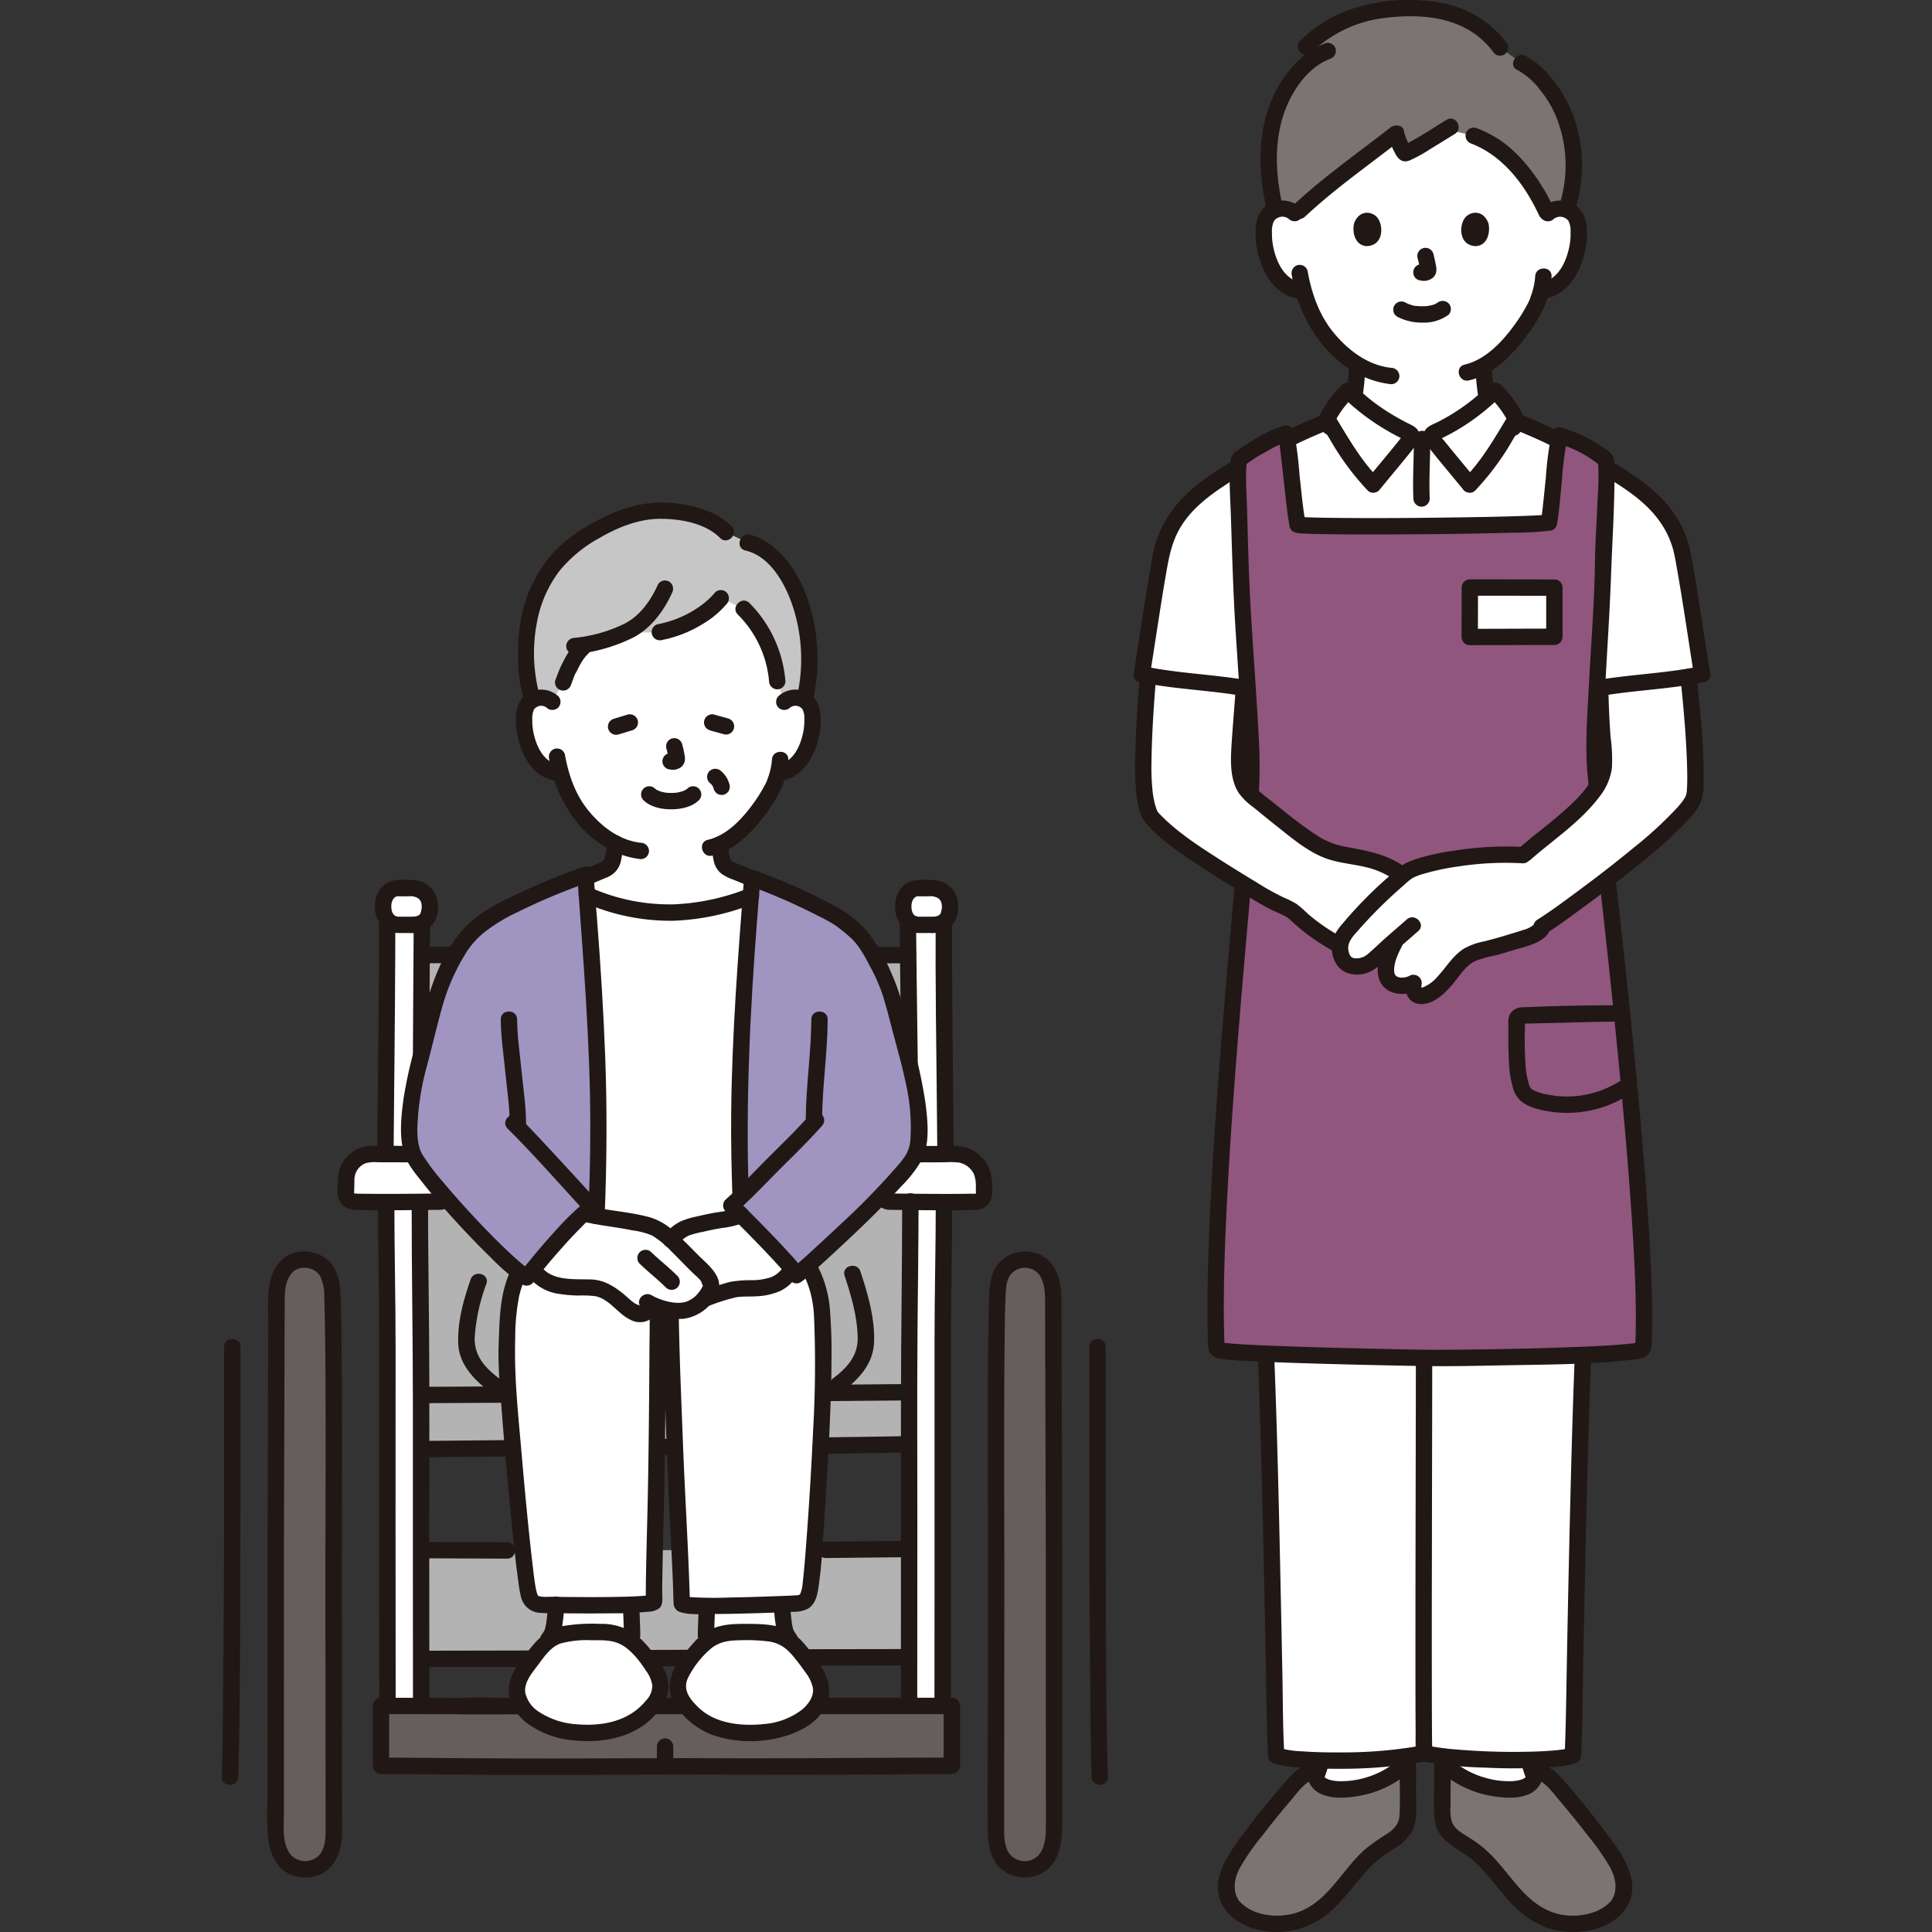<!DOCTYPE svg PUBLIC "-//W3C//DTD SVG 1.1//EN" "http://www.w3.org/Graphics/SVG/1.1/DTD/svg11.dtd">
<!-- Uploaded to: SVG Repo, www.svgrepo.com, Transformed by: SVG Repo Mixer Tools -->
<svg width="800px" height="800px" viewBox="-54.23 0 472.279 472.279" xmlns="http://www.w3.org/2000/svg" fill="#000000">
<rect x="-54.23" y="0" width="472.279" height="472.279" fill="#333333" stroke="none"/>
<g id="SVGRepo_bgCarrier" stroke-width="0"/>
<g id="SVGRepo_tracerCarrier" stroke-linecap="round" stroke-linejoin="round"/>
<g id="SVGRepo_iconCarrier">
<defs>
<style>.a{fill:#ffffff;}.b{fill:#7a7473;}.c{fill:#211715;}.d{fill:#90567e;}.e{fill:#b3b3b3;}.f{fill:#655e5d;}.g{fill:#c6c6c6;}.h{fill:#a095c1;}</style>
</defs>
<path class="a" d="M324.161,52.114a4.616,4.616,0,0,1,3.692-1.08,4.358,4.358,0,0,1,3.133,2.083,6.152,6.152,0,0,1,.645,2.478,18.453,18.453,0,0,1-1.882,9.785,11.726,11.726,0,0,1-3.034,3.982,7.769,7.769,0,0,1-3.618,1.631l-.617.095c-.3,1.112-.632,2.048-.8,2.545-1,2.709-6.343,11.735-13.213,15.744a48.927,48.927,0,0,0,.77,8.155c.437,2.491.3,4.718,3.764,5.969.229.082,2.153.842,2.672,1.07,0,0,1.919,17.065-22.715,17.065s-22.094-17.269-22.094-17.269c.425-.182,1.862-.784,2.091-.866,3.464-1.251,3.327-3.478,3.764-5.969a48.479,48.479,0,0,0,.768-8.474,28.638,28.638,0,0,1-7.031-6.205,31.4,31.4,0,0,1-5.983-11.68l-1.179-.18a7.77,7.77,0,0,1-3.617-1.631,11.726,11.726,0,0,1-3.034-3.982,18.463,18.463,0,0,1-1.883-9.785,6.169,6.169,0,0,1,.645-2.478,4.36,4.36,0,0,1,3.133-2.083,4.613,4.613,0,0,1,3.692,1.08s-7.495-28.256,30.283-28.256S324.161,52.114,324.161,52.114Z"/>
<path class="b" d="M280.526,3.04a30.946,30.946,0,0,0-15.519,8.354l3.555,1.889c-5.075,2.729-9.087,8.7-10.876,13.957-2,5.867-2.591,14.222-.2,24.094a4.33,4.33,0,0,1,1.06-.3,4.562,4.562,0,0,1,3.954,1.34c8.926-8.54,16.7-13.608,24.551-19.772.045.522,1.717,4.7,2.108,4.861.523.213,6.157-3.316,10.218-5.821.374.066,6.642,1.545,6.642,1.545a23.92,23.92,0,0,1,7.518,4.4,42.95,42.95,0,0,1,10.481,14.684,4.526,4.526,0,0,1,4.644-1.042c2.294-5.891,2.63-14.429-.267-22.53-2.037-5.695-7.116-11.663-10.723-13.326l-5.208-3.745c-4.437-6.077-11.145-9.281-20.61-9.57A45.691,45.691,0,0,0,280.526,3.04Z"/>
<path class="c" d="M321.05,67.558a17.462,17.462,0,0,1-1.016,4.71c-.091.278-.2.553-.279.833-.037.125-.2.479.023-.033-.142.33-.3.654-.459.975a39.591,39.591,0,0,1-3.41,5.483c-2.979,4.084-7.021,8.411-12.122,9.607-2.506.588-1.445,4.446,1.063,3.858,6.067-1.424,10.776-6.386,14.345-11.219,3.084-4.176,5.64-8.907,5.855-14.214.1-2.574-3.9-2.57-4,0Z"/>
<path class="c" d="M261.555,67.277a35.849,35.849,0,0,0,7.631,17.156c4.293,5.083,9.976,8.76,16.67,9.483a2.012,2.012,0,0,0,2-2,2.045,2.045,0,0,0-2-2c-5.751-.621-10.556-4.3-14.124-8.65-3.517-4.29-5.376-9.651-6.32-15.052a2.015,2.015,0,0,0-2.46-1.4,2.046,2.046,0,0,0-1.4,2.46Z"/>
<path class="c" d="M325.575,53.529a2.534,2.534,0,0,1,3.609.475,5.272,5.272,0,0,1,.508,2.666,15.709,15.709,0,0,1-.222,3.22c-.7,3.829-2.651,8.412-6.9,9.174a2.017,2.017,0,0,0-1.4,2.461,2.044,2.044,0,0,0,2.46,1.4c6.446-1.155,9.52-8.436,10-14.279.249-2.992.014-6.42-2.576-8.36a6.648,6.648,0,0,0-8.311.418,2.016,2.016,0,0,0,0,2.829,2.044,2.044,0,0,0,2.828,0Z"/>
<path class="c" d="M263.649,50.7a6.652,6.652,0,0,0-8.312-.418c-2.591,1.935-2.824,5.372-2.576,8.36.485,5.842,3.56,13.124,10.006,14.279a2.056,2.056,0,0,0,2.46-1.4,2.018,2.018,0,0,0-1.4-2.461c-4.253-.762-6.206-5.345-6.9-9.174a15.557,15.557,0,0,1-.225-3.041,6.059,6.059,0,0,1,.435-2.723,2.52,2.52,0,0,1,3.684-.6,2.057,2.057,0,0,0,2.829,0,2.018,2.018,0,0,0,0-2.829Z"/>
<path class="c" d="M316.658,17.1a17.364,17.364,0,0,1,5.669,4.99,25.777,25.777,0,0,1,4.442,8.036,31.8,31.8,0,0,1,.367,19.438c-.788,2.457,3.073,3.509,3.857,1.064a35.578,35.578,0,0,0-.517-22.013,30.775,30.775,0,0,0-5.2-9.2,20.218,20.218,0,0,0-6.6-5.768c-2.308-1.112-4.339,2.336-2.019,3.454Z"/>
<path class="c" d="M299.388,29.284c-3.167,1.944-6.287,4.005-9.565,5.758-.247.132-.5.257-.746.383s-.07.093.042,0a1.426,1.426,0,0,1-.224.081c-.184-.281,2,1.506,1.785.717-.024-.093-.12-.176-.155-.268-.1-.254-.255-.5-.37-.748a12.674,12.674,0,0,1-1.18-3.131c-.261-1.662-2.31-1.692-3.343-.883-7.976,6.252-16.279,12.015-23.7,18.955-1.884,1.763.949,4.587,2.828,2.829,7.417-6.939,15.722-12.7,23.7-18.956l-3.343-.882a16.83,16.83,0,0,0,1.681,4.3c.71,1.481,1.814,2.448,3.516,1.792a32.268,32.268,0,0,0,4.887-2.672c2.079-1.253,4.136-2.541,6.2-3.811,2.19-1.344.183-4.806-2.019-3.454Z"/>
<path class="c" d="M305.484,35.116c7.861,3.085,13.135,10.2,16.577,17.664a2.015,2.015,0,0,0,2.736.717,2.046,2.046,0,0,0,.718-2.736,47.06,47.06,0,0,0-7.472-11.519,31.533,31.533,0,0,0-5.387-4.857,28.5,28.5,0,0,0-6.109-3.127,2.015,2.015,0,0,0-2.46,1.4,2.047,2.047,0,0,0,1.4,2.461Z"/>
<path class="c" d="M269.805,10.551c-7.114,2.715-12.091,9.815-14.285,16.89-2.434,7.85-1.849,16.455.016,24.352.591,2.505,4.449,1.445,3.857-1.063-1.66-7.029-2.207-14.6-.2-21.622,1.67-5.829,5.757-12.443,11.671-14.7a2.057,2.057,0,0,0,1.4-2.461,2.015,2.015,0,0,0-2.46-1.4Z"/>
<path class="c" d="M314.187,10.622A25.671,25.671,0,0,0,296.949.529a43.856,43.856,0,0,0-21.943,2.087A33.028,33.028,0,0,0,263.593,9.98c-1.83,1.816,1,4.645,2.828,2.829a30.7,30.7,0,0,1,18.05-8.442c6.188-.769,13.154-.592,18.86,2.178a20.073,20.073,0,0,1,7.4,6.1,2.06,2.06,0,0,0,2.736.717,2.014,2.014,0,0,0,.718-2.736Z"/>
<path class="a" d="M249,168.013c-5.929-.95-19.34-2.19-24.114-3.209.8-4.877,4.013-26.625,5.2-31.238.52-1.37,1.019-2.76,1.581-4.121l1.108-1.833c2.81-4.645,7.31-7.992,11.852-10.967,8.621-5.648,15.456-9.578,25.122-13.388a25.875,25.875,0,0,1,5.553-7.778,53.48,53.48,0,0,0,14.511,10.153c.3.145.832.4.93.717h5.015c.1-.319.437-.488.742-.626a50.911,50.911,0,0,0,14.7-10.244,25.742,25.742,0,0,1,5.5,7.666c9.822,3.843,16.707,7.8,25.415,13.5,4.541,2.975,9.042,6.322,11.851,10.967l1.109,1.833c.561,1.361,1.061,2.751,1.58,4.121,1.184,4.613,4.4,26.361,5.2,31.238-4.774,1.019-18.184,2.259-24.114,3.209Z"/>
<path class="c" d="M363.774,164.273c-1.388-8.485-2.58-17-4.062-25.471-.29-1.658-.579-3.321-.944-4.965a24.384,24.384,0,0,0-3.3-7.589c-3.847-6.071-10.153-9.991-16.1-13.746a131.475,131.475,0,0,0-21.375-10.985,2.013,2.013,0,0,0-2.46,1.4,2.048,2.048,0,0,0,1.4,2.461,121.178,121.178,0,0,1,18.245,9.229c5.686,3.483,12.175,7.105,16.142,12.629a21.837,21.837,0,0,1,3.517,7.331c.366,1.466.606,2.972.871,4.459.824,4.619,1.551,9.255,2.276,13.89.648,4.141,1.259,8.288,1.935,12.424a2.016,2.016,0,0,0,2.461,1.4,2.046,2.046,0,0,0,1.4-2.46Z"/>
<path class="c" d="M226.818,165.336c1.354-8.276,2.524-16.581,3.953-24.844.718-4.148,1.411-8.068,3.647-11.732,3.49-5.719,9.437-9.313,14.968-12.8a126,126,0,0,1,20.419-10.582,2.064,2.064,0,0,0,1.4-2.461,2.013,2.013,0,0,0-2.46-1.4,126.739,126.739,0,0,0-19.022,9.523c-5.948,3.632-12.438,7.4-16.821,12.94a28.228,28.228,0,0,0-4.656,8.826,32.955,32.955,0,0,0-.947,4.462c-.843,4.649-1.575,9.319-2.307,13.987-.68,4.338-1.319,8.684-2.028,13.018a2.061,2.061,0,0,0,1.4,2.46,2.016,2.016,0,0,0,2.46-1.4Z"/>
<path class="a" d="M318.654,423.292a30.527,30.527,0,0,0,3.457,13.93l-22.178-.43.085-12.46"/>
<path class="a" d="M269.874,423.292a30.54,30.54,0,0,1-3.457,13.93l22.177-.43-.085-12.46"/>
<path class="c" d="M267.628,423.292a28.71,28.71,0,0,1-3.184,12.921,2.045,2.045,0,0,0,.718,2.736,2.02,2.02,0,0,0,2.736-.717,33.156,33.156,0,0,0,3.73-14.94,2,2,0,0,0-4,0Z"/>
<path class="c" d="M286.263,424.332l.086,12.46a2,2,0,0,0,4,0l-.086-12.46a2,2,0,0,0-4,0Z"/>
<path class="b" d="M247.024,465.813c-.116-.151-.226-.308-.329-.469a8.807,8.807,0,0,1-.583-7.38,24.183,24.183,0,0,1,3.787-6.608q5.483-7.486,11.588-14.49c1.587-1.82,3.38-3.716,5.753-4.164a3.567,3.567,0,0,0,1.773,3.742,8.365,8.365,0,0,0,4.278.966A23.741,23.741,0,0,0,289.91,430.8c-.027,5,.023,6.663,0,11.664a10.48,10.48,0,0,1-.438,3.607c-1.028,2.78-4.076,4.119-6.522,5.793-6.363,4.354-9.714,12.3-16.382,16.17a17.211,17.211,0,0,1-15.914.57A10.024,10.024,0,0,1,247.024,465.813Z"/>
<path class="c" d="M316.654,423.292a33.156,33.156,0,0,0,3.73,14.94,2,2,0,0,0,3.454-2.019,28.684,28.684,0,0,1-3.184-12.921,2,2,0,1,0-4,0Z"/>
<path class="c" d="M298.018,424.332l-.085,12.46a2,2,0,0,0,4,0l.085-12.46a2,2,0,0,0-4,0Z"/>
<path class="b" d="M341.258,465.813c.116-.151.226-.308.329-.469a8.807,8.807,0,0,0,.583-7.38,24.16,24.16,0,0,0-3.788-6.608q-5.481-7.486-11.587-14.49c-1.587-1.82-3.38-3.716-5.753-4.164a3.567,3.567,0,0,1-1.773,3.742,8.367,8.367,0,0,1-4.278.966,23.746,23.746,0,0,1-16.62-6.614c.028,5-.022,6.663,0,11.664a10.48,10.48,0,0,0,.438,3.607c1.028,2.78,4.076,4.119,6.522,5.793,6.363,4.354,9.714,12.3,16.382,16.17a17.211,17.211,0,0,0,15.914.57A10.024,10.024,0,0,0,341.258,465.813Z"/>
<path class="c" d="M248.751,464.8c-1.765-2.411-1.3-5.449-.01-7.976a55.661,55.661,0,0,1,5.738-8.271q3.174-4.14,6.56-8.112c1.828-2.153,3.806-5.162,6.732-5.814l-2.46-2.461a5.829,5.829,0,0,0,3.883,6.568c2.633,1.032,5.781.761,8.511.323a25.448,25.448,0,0,0,13.62-6.851L287.91,430.8c-.021,4.261.165,8.554-.02,12.81-.094,2.138-1.179,3.407-2.893,4.565a57.657,57.657,0,0,0-5.2,3.609c-6.048,5.129-9.634,13.857-17.855,16-4.468,1.166-10.438.41-13.5-3.383a2.012,2.012,0,0,0-2.828,0,2.048,2.048,0,0,0,0,2.829c3.109,3.849,8.921,5.341,13.677,5.006a20.357,20.357,0,0,0,12.979-6.144c3.2-3.157,5.678-6.96,8.877-10.119a31.092,31.092,0,0,1,5.264-3.947,11.806,11.806,0,0,0,4.659-4.621c1.259-2.721.855-6.042.848-8.965-.006-2.547-.017-5.094,0-7.642a2.022,2.022,0,0,0-3.414-1.414,21.425,21.425,0,0,1-9.4,5.292,20.461,20.461,0,0,1-6.214.725c-1.137-.045-4.06-.4-3.718-2.165a2.027,2.027,0,0,0-2.46-2.46c-3.578.8-5.931,3.833-8.189,6.48q-4.028,4.721-7.783,9.662c-4.039,5.3-10.389,13.142-5.439,19.907a2.059,2.059,0,0,0,2.736.717A2.015,2.015,0,0,0,248.751,464.8Z"/>
<path class="c" d="M342.985,466.823c4.95-6.764-1.4-14.611-5.44-19.907q-3.764-4.932-7.782-9.662c-2.258-2.648-4.61-5.682-8.189-6.48a2.027,2.027,0,0,0-2.46,2.46c.342,1.766-2.586,2.12-3.718,2.165a20.461,20.461,0,0,1-6.214-.725,21.43,21.43,0,0,1-9.4-5.292,2.023,2.023,0,0,0-3.415,1.414c.012,2.269.006,4.537,0,6.805a48.066,48.066,0,0,0,.189,7.676c.812,5.082,5.968,6.587,9.377,9.571,3.39,2.967,5.9,6.763,8.938,10.057,3.234,3.5,7.2,6.272,11.985,7.07,5.371.894,12.207-.283,15.813-4.747a2.061,2.061,0,0,0,0-2.829,2.015,2.015,0,0,0-2.828,0c-2.682,3.32-7.738,4.32-11.788,3.739-4.286-.615-7.624-3.079-10.478-6.2-2.743-3-5.056-6.374-8-9.182a30.281,30.281,0,0,0-4.907-3.7c-1.436-.9-3.228-1.881-3.928-3.523a11.011,11.011,0,0,1-.371-4.221q-.006-1.775,0-3.548c.008-2.324.014-4.647,0-6.97l-3.414,1.414a25.448,25.448,0,0,0,13.62,6.851c2.665.427,5.737.7,8.324-.252a5.866,5.866,0,0,0,4.07-6.639l-2.46,2.461c2.862.638,4.785,3.526,6.578,5.632q3.458,4.064,6.714,8.294a57.644,57.644,0,0,1,5.642,8.083c1.343,2.571,1.9,5.682.086,8.164a2.014,2.014,0,0,0,.718,2.736A2.046,2.046,0,0,0,342.985,466.823Z"/>
<path class="a" d="M249.322,236.257c1.651,17.269,3.488,51.4,5.175,79.424,1.986,33,2.8,106.105,3.245,113.47,4.933,1.645,24.116,1.761,35.557-.426,0,0,.308-.059.626-.116,9.392,1.953,31.385,2.187,36.318.542.445-7.365,1.259-80.473,3.245-113.47,1.687-28.02,3.012-61.687,4.662-78.956"/>
<path class="c" d="M275.49,89.788a45.221,45.221,0,0,1-.432,5.562,41.926,41.926,0,0,1-.695,4.153c-.031.125-.064.25-.1.373-.017.056-.158.47-.054.193s-.061.124-.09.178c-.074.139-.159.265-.241.4.142-.229.109-.117-.039.035-.1.1-.2.2-.3.3-.333.316.25-.1-.187.129-.15.08-.292.176-.443.255-.337.175-.756.322-1.218.513q-.915.378-1.826.767a2.012,2.012,0,0,0-.718,2.736,2.054,2.054,0,0,0,2.737.718c.251-.107.161-.068-.039.016l.445-.187c.291-.121.581-.243.873-.361a14.993,14.993,0,0,0,2.038-.9,6.463,6.463,0,0,0,2.944-3.8,31.246,31.246,0,0,0,.756-4.314,53.587,53.587,0,0,0,.6-6.763,2,2,0,0,0-4,0Z"/>
<path class="c" d="M306.474,89.788a53.841,53.841,0,0,0,.65,7.135,23.051,23.051,0,0,0,.82,4.307,6.49,6.49,0,0,0,3.392,3.728c.614.29,1.259.515,1.891.764q.483.191.965.385l.455.185c.487.194-.238-.105.02.006a2.066,2.066,0,0,0,2.737-.717,2.014,2.014,0,0,0-.718-2.736c-1.038-.45-2.091-.872-3.15-1.273a5.335,5.335,0,0,1-.834-.415c-.109-.064-.367-.246-.136-.066a3.619,3.619,0,0,1-.382-.35c-.04-.042-.319-.395-.157-.171s-.114-.206-.142-.255c-.062-.112-.118-.227-.17-.343.206.456.014-.012-.012-.1a28.051,28.051,0,0,1-.721-4.017,45.707,45.707,0,0,1-.508-6.071,2,2,0,0,0-4,0Z"/>
<path class="c" d="M247.322,236.257c1.436,15.085,2.257,30.235,3.162,45.359.909,15.207,1.938,30.416,2.6,45.637.569,13.1.932,26.209,1.256,39.318q.476,19.254.83,38.512c.152,7.68.215,15.37.524,23.046.013.341.028.682.048,1.022a2.076,2.076,0,0,0,1.469,1.928,28.745,28.745,0,0,0,6.559,1.007c3.1.241,6.206.306,9.31.289a115.967,115.967,0,0,0,20.751-1.721c2.526-.476,1.457-4.332-1.064-3.857a110,110,0,0,1-19.687,1.578c-3.011.017-6.028-.045-9.032-.268a22.923,22.923,0,0,1-5.774-.885l1.468,1.929c-.4-6.678-.36-13.4-.493-20.086q-.374-18.783-.79-37.565c-.315-13.343-.669-26.688-1.2-40.025-.573-14.413-1.53-28.808-2.38-43.207-.942-15.95-1.824-31.914-3.181-47.836q-.179-2.088-.376-4.175a2.055,2.055,0,0,0-2-2,2.015,2.015,0,0,0-2,2Z"/>
<path class="c" d="M336.15,236.725c-1.441,15.164-2.061,30.414-2.85,45.622-.784,15.106-1.765,30.207-2.416,45.319-.564,13.073-.925,26.154-1.247,39.234q-.473,19.157-.824,38.315c-.151,7.636-.214,15.282-.522,22.914-.013.341-.028.682-.048,1.022l1.468-1.929a12.808,12.808,0,0,1-1.908.429c-.631.1-1.357.179-2.306.261-2.358.2-4.726.282-7.091.316a164.86,164.86,0,0,1-16.543-.561,64.7,64.7,0,0,1-7.407-.986c-2.513-.514-3.587,3.341-1.063,3.857a96.472,96.472,0,0,0,15.388,1.557,138.3,138.3,0,0,0,16.109-.134,25.678,25.678,0,0,0,5.885-.882,2.073,2.073,0,0,0,1.468-1.928c.394-6.637.359-13.318.491-19.962q.369-18.6.78-37.2c.314-13.315.665-26.631,1.189-39.94.565-14.341,1.5-28.665,2.249-43,.834-16.034,1.518-32.092,2.826-48.1q.172-2.118.372-4.233a2.014,2.014,0,0,0-2-2,2.043,2.043,0,0,0-2,2Z"/>
<path class="c" d="M292.141,279.371c0,13.184-.146,26.368-.216,39.551-.046,8.585-.043,17.171-.06,25.756q-.033,16.8-.064,33.607-.027,16.7-.02,33.4.007,5.727.037,11.454c.012,1.763-.058,3.559.085,5.319a2.3,2.3,0,0,0,1.012,1.877,2.012,2.012,0,0,0,2.737-.717,2.052,2.052,0,0,0-.718-2.737h0l.718.718c.128.237.251,1.372.241.641,0-.282-.018-.565-.024-.847-.022-1.012-.031-2.024-.039-3.036-.03-3.525-.037-7.05-.044-10.575q-.029-16.138.012-32.279.024-16.944.063-33.886c.017-8.135.01-16.27.045-24.405.058-13.467.188-26.933.231-40.4q0-1.721.006-3.441c0-2.574-4-2.578-4,0Z"/>
<path class="c" d="M249.65,235.607h89.025c2.574,0,2.578-4,0-4H249.65c-2.573,0-2.578,4,0,4Z"/>
<path class="d" d="M262.95,128.256c2.427.76,56.572.3,61.48-.507.589-3.478,1.726-17.885,2.593-21.274a34.173,34.173,0,0,1,11.324,5.966c.4,3.847-.687,21.909-.687,24.847,0,9.142-2.439,38.627-1.978,50.395.849,10.051,13.58,110.831,11.8,141.536a1.051,1.051,0,0,1-.95.931c-7.635,1.371-41.2,1.815-51.253,1.815,0,0-45.835-.74-51.208-1.851a1.087,1.087,0,0,1-.965-.995c-1.6-40.042,8.913-131.2,8.66-141.436-.313-12.656-2.713-40.66-2.713-49.8,0-2.939-.951-21.716-.449-25.482,2.25-2,9.261-5.873,11.542-6.4C260.668,108.118,262.207,124.135,262.95,128.256Z"/>
<path class="a" d="M305.022,118.449c4.72-4.691,7.812-10.373,11.3-16.049a25.16,25.16,0,0,0-5.123-6.921,50.911,50.911,0,0,1-14.7,10.244c-.305.138-.644.307-.742.626a1.753,1.753,0,0,0,.318,1.074c.306.465,1.313,1.751,2.892,3.683C301.036,113.637,303.633,116.738,305.022,118.449Z"/>
<path class="a" d="M281.477,118.449c-4.72-4.691-7.812-10.373-11.3-16.049a25.16,25.16,0,0,1,5.123-6.921,53.48,53.48,0,0,0,14.511,10.153c.3.145.832.4.93.717.085.277-.286.985-.446,1.226-.384.576-1.185,1.6-2.764,3.531C285.463,113.637,282.866,116.738,281.477,118.449Z"/>
<path class="c" d="M306.436,119.863a65.381,65.381,0,0,0,9.2-12.469c.665-1.1,1.324-2.2,1.991-3.289a3.012,3.012,0,0,0,.662-1.971,5.608,5.608,0,0,0-.876-1.912,26.592,26.592,0,0,0-4.8-6.157,2.033,2.033,0,0,0-2.828,0,48.188,48.188,0,0,1-8.115,6.548,50.416,50.416,0,0,1-4.463,2.56c-1.369.692-3.119,1.17-3.413,2.911a4.123,4.123,0,0,0,1.135,3.14c.925,1.214,1.89,2.4,2.857,3.579,1.932,2.36,3.9,4.694,5.823,7.06a2.013,2.013,0,0,0,2.828,0,2.046,2.046,0,0,0,0-2.828c-1.647-2.025-3.325-4.025-4.984-6.039-.881-1.07-1.76-2.141-2.622-3.226-.2-.248-1.085-1.089-1.073-1.421l-.273,1.01q-.427.356.024.091l.342-.157c.345-.162.689-.325,1.031-.494q1.046-.519,2.067-1.089,2.1-1.173,4.09-2.541a52.988,52.988,0,0,0,7.574-6.276h-2.828a24.256,24.256,0,0,1,4.81,6.517v-2.019c-3.337,5.443-6.447,11.081-10.986,15.644C301.79,118.862,304.617,121.691,306.436,119.863Z"/>
<path class="c" d="M282.891,117.035c-4.539-4.563-7.649-10.2-10.986-15.644v2.019a24.235,24.235,0,0,1,4.81-6.517h-2.828a51.97,51.97,0,0,0,7.7,6.311q1.96,1.328,4.028,2.489,1,.563,2.02,1.085c.333.17.668.333,1,.5.313.156.668.583.379.081l-.273-1.01c-.013-.3-.2.258-.327.439-.206.3-.4.542-.547.732-.841,1.075-1.711,2.127-2.578,3.181-1.739,2.114-3.5,4.21-5.227,6.334a2.058,2.058,0,0,0,0,2.828,2.014,2.014,0,0,0,2.828,0c2-2.461,4.048-4.886,6.055-7.343.888-1.087,1.782-2.174,2.621-3.3a4.688,4.688,0,0,0,1.175-2.872c-.069-1.794-1.916-2.42-3.257-3.111q-2.243-1.156-4.379-2.506a47.808,47.808,0,0,1-8.391-6.667,2.036,2.036,0,0,0-2.828,0,26.517,26.517,0,0,0-4.7,5.99,8.276,8.276,0,0,0-.936,1.814,2.764,2.764,0,0,0,.626,2.236c.667,1.094,1.326,2.193,1.991,3.289a65.381,65.381,0,0,0,9.2,12.469C281.881,121.69,284.71,118.862,282.891,117.035Z"/>
<path class="c" d="M291.4,107.322c0,4.84-.337,9.706-.131,14.543a2.041,2.041,0,0,0,2,2,2.019,2.019,0,0,0,2-2c-.206-4.837.127-9.7.131-14.543a2,2,0,0,0-4,0Z"/>
<path class="c" d="M262.419,130.185a11.319,11.319,0,0,0,2.55.256c1.5.071,2.991.1,4.487.126,4.627.079,9.254.083,13.881.074,10.626-.022,21.257-.12,31.879-.422a75.7,75.7,0,0,0,9.746-.542,1.925,1.925,0,0,0,1.4-1.4c.6-3.6.853-7.268,1.231-10.9a75.841,75.841,0,0,1,1.361-10.38l-2.46,1.4a28.366,28.366,0,0,1,10.442,5.452l-.586-1.414c.4,4.149-.016,8.465-.187,12.617-.166,4.029-.453,8.066-.5,12.1-.115,10.085-.966,20.165-1.477,30.235-.386,7.611-1.045,15.383-.233,22.984.623,5.829,1.31,11.652,1.971,17.477q1.548,13.624,3.019,27.259,1.7,15.9,3.206,31.812c.968,10.395,1.854,20.8,2.534,31.218.543,8.33,1.008,16.685.968,25.035-.008,1.573-.036,3.146-.1,4.717a3.253,3.253,0,0,0-.049,1.02c.068.16-.331.718.246-.27.648-1.109.326-.311.14-.4-.086-.043-.391.062-.5.08-.232.038-.349.048-.025.006-.177.023-.355.045-.533.066q-.594.07-1.188.128c-4.389.432-8.806.605-13.211.774-10.43.4-20.871.584-31.308.654-4.9.034-9.794-.088-14.692-.191-9.08-.192-18.161-.408-27.235-.767-3.444-.137-6.893-.271-10.328-.552-.543-.044-1.084-.1-1.625-.154-.114-.012-.227-.028-.34-.041.484.053.186.038.187.024,0,.031-.448-.111-.485-.083.222-.163.517,1.375.474.163q-.012-.334-.022-.669-.025-.8-.045-1.6-.039-1.6-.055-3.2c-.106-10.1.29-20.213.811-30.3.6-11.6,1.413-23.194,2.315-34.776.858-11.013,1.8-22.019,2.774-33.023.753-8.543,1.538-17.085,2.229-25.634a121.653,121.653,0,0,0,.558-15.039c-.495-11.664-1.451-23.3-2.129-34.958-.484-8.328-.667-16.683-.913-25.021-.114-3.849-.477-7.892,0-11.729l-.586,1.415a32.766,32.766,0,0,1,5.354-3.44,22.966,22.966,0,0,1,5.305-2.448l-2.46-1.4c.107.453.171.917.238,1.377.025.169.048.339.072.509-.059-.427.019.148.03.235.056.438.112.876.165,1.315.274,2.234.525,4.472.779,6.708.458,4.035.814,8.114,1.523,12.115a2.017,2.017,0,0,0,2.46,1.4,2.045,2.045,0,0,0,1.4-2.461c-.643-3.628-1-7.687-1.447-11.643a91.239,91.239,0,0,0-1.36-10.615,2.031,2.031,0,0,0-2.46-1.4,29.442,29.442,0,0,0-7.11,3.33c-1.219.7-2.425,1.432-3.575,2.242-1.213.854-2.208,1.5-2.362,3.089-.435,4.477-.045,9.117.1,13.6.294,8.969.531,17.932,1.09,26.889.4,6.418.846,12.833,1.245,19.251.321,5.146.733,10.321.766,15.48.035,5.372-.643,10.8-1.1,16.146-.84,9.852-1.739,19.7-2.592,29.549-1.039,12-2.03,24.01-2.886,36.028-.84,11.8-1.568,23.613-1.974,35.437-.177,5.178-.292,10.36-.279,15.542.006,2.268.037,4.537.107,6.8.045,1.464-.045,3,1.249,3.988a4.387,4.387,0,0,0,2.248.755c3.06.409,6.169.508,9.25.649,4.641.213,9.285.364,13.93.5q12.492.363,24.99.575c6.881.124,13.768-.028,20.648-.158,10.349-.2,20.844-.178,31.142-1.332.792-.089,1.6-.154,2.384-.322a3.244,3.244,0,0,0,2.618-3.348c.1-1.577.122-3.164.138-4.745.04-3.993-.063-7.988-.219-11.978-.395-10.144-1.139-20.274-1.978-30.39-.937-11.315-2.024-22.618-3.181-33.913q-1.594-15.557-3.351-31.1c-.836-7.456-1.7-14.909-2.534-22.364-.222-1.975-.449-3.949-.638-5.927a95.107,95.107,0,0,1,.06-12.371c.424-11.675,1.36-23.326,1.778-35,.311-8.723.907-17.488.855-26.216,0-.716-.008-1.437-.073-2.151-.155-1.712-1.817-2.641-3.141-3.523a36.61,36.61,0,0,0-9.667-4.54,2.023,2.023,0,0,0-2.46,1.4,80.162,80.162,0,0,0-1.44,10.828c-.221,2.111-.432,4.223-.657,6.333-.094.881-.189,1.761-.294,2.64-.038.321-.077.643-.12.965.063-.472-.059.372-.081.508l1.4-1.4c-.439.07.635-.053.012,0-.213.017-.427.041-.641.058-.562.045-1.125.077-1.689.107-1.668.089-3.338.147-5.008.2-4.808.15-9.618.236-14.428.3-10.353.149-20.711.241-31.065.107-1.813-.023-3.627-.052-5.439-.121-.585-.023-1.171-.046-1.755-.093-.188-.015-.38-.049-.568-.054.386.011.523.11.164,0C261.006,125.6,259.949,129.462,262.419,130.185Z"/>
<path class="a" d="M242.712,167.17c-5.576-.677-12.357-1.412-16.288-2.078-.768,8.976-1.451,21.217-1.079,26.386A23.251,23.251,0,0,0,227,199.426c4.512,5.643,18.007,13.874,28.762,20.292l1.343.718c.95.508,4.2,1.814,4.964,2.538a47.409,47.409,0,0,0,10.1,7.5l1.3.721a5.7,5.7,0,0,1,.444-1.292c2.676-4,10.531-11.663,15.195-15.518a20.236,20.236,0,0,0-6.409-3.607c-4.625-1.6-8.7-1.4-12.985-3.137l-.763-.309c-5.32-3.022-11.834-8.525-16.23-12.095-2.966-2.079-4.182-4.584-4-11.339.067-2.41.726-9.6,1.108-15.739C248.156,167.853,245.6,167.519,242.712,167.17Z"/>
<path class="c" d="M340.7,245.74c-7.549.017-15.144.16-22.685.489a3.49,3.49,0,0,0-3.079,1.61c-.608,1.055-.435,2.409-.442,3.582-.014,2.612-.02,5.227.136,7.835a24.888,24.888,0,0,0,1.211,7.376c.981,2.554,3.014,3.675,5.571,4.4a27.93,27.93,0,0,0,21.975-3.068c2.163-1.382.159-4.846-2.019-3.454a23.976,23.976,0,0,1-16.786,3.146,15.434,15.434,0,0,1-3.632-1,4.733,4.733,0,0,1-.94-.57c-.348-.318.169.322-.088-.122-.094-.162-.185-.324-.265-.5a19.851,19.851,0,0,1-1-5.74c-.164-2.419-.18-4.846-.171-7.269a14.47,14.47,0,0,0,.011-2.6v-.194q.06-.782-.739.571c.029.02.117-.012.151,0a2.027,2.027,0,0,0,.51-.009c3.541-.07,7.081-.167,10.621-.251,3.884-.092,7.771-.223,11.657-.231,2.573-.006,2.578-4.006,0-4Z"/>
<path class="a" d="M291.063,226.178c-1.8,1.6-7.661,6.6-9.676,8.583-2.088,1.892-5.4,1.833-6.571.725a5.658,5.658,0,0,1-.9-6.343c2.846-4.251,11.553-12.655,16.048-16.208,7.18-3.433,22.144-4.371,28.214-3.89,5.746-5.129,11.351-8.629,15.881-14.071,5.022-6.035,3.854-8.132,3.369-15.495-.159-2.415-.4-6.781-.508-11.328,4.489-.8,15.234-1.841,21.627-2.781,0,.08.006.121.006.121,1.119,11.129,2.273,25.936,1.317,29.373-1.756,6.316-30.942,27.6-36.944,31.477-.366,2.184-6.149,3.458-8.526,4.254-2.254.754-4.751,1.308-7.083,1.913-2.872.746-4.2,2.136-6.086,4.5-1.543,1.941-4.027,5.1-6.314,6.029-3.3,1.335-3.953-.887-3.583-2.776a4.878,4.878,0,0,1-6.037-.629c-1.556-1.723-.222-6.167,1.389-9.223"/>
<path class="a" d="M325.741,143.642c-1.592,0-15.55-.023-20.666-.023-.009,4.5-.018,7.589-.027,12.092,2.977,0,16.7-.045,20.693-.045Z"/>
<path class="c" d="M325.741,141.642c-6.889,0-13.777-.022-20.666-.023a2.03,2.03,0,0,0-2,2q-.012,6.047-.027,12.092a2.029,2.029,0,0,0,2,2c6.9,0,13.8-.044,20.693-.045a2.029,2.029,0,0,0,2-2V143.642c0-2.574-4-2.578-4,0v12.024l2-2c-6.9,0-13.795.044-20.693.045l2,2q.012-6.047.027-12.092l-2,2c6.889,0,13.777.022,20.666.023C328.315,145.642,328.319,141.642,325.741,141.642Z"/>
<path class="c" d="M356.551,165.491c.766,7.643,1.5,15.328,1.656,23.013.026,1.328.034,2.66-.038,3.988-.025.457-.054.917-.115,1.371.067-.494-.026.124-.054.224-.037.136-.09.283-.115.421-.068.379.051-.094.031-.057-.071.133-.133.27-.206.4a9.67,9.67,0,0,1-.517.826c-.111.161-.227.318-.343.476-.2.274.193-.229-.126.158-.3.362-.6.719-.908,1.069a96.7,96.7,0,0,1-10.826,9.95c-4.294,3.545-8.7,6.946-13.179,10.259-3.343,2.476-6.695,5-10.22,7.22-2.174,1.367-.169,4.83,2.018,3.454,3.065-1.926,5.985-4.106,8.9-6.246,4.709-3.456,9.352-7.007,13.884-10.691a114.685,114.685,0,0,0,11.6-10.41,20,20,0,0,0,3.25-4.2,12.477,12.477,0,0,0,.969-5.664c.139-8.515-.817-17.1-1.665-25.563a2.056,2.056,0,0,0-2-2,2.014,2.014,0,0,0-2,2Z"/>
<path class="c" d="M334.919,168c.1,4.344.267,8.7.623,13.029.23,2.788.813,5.756-.2,8.347-1.357,3.471-4.529,6.4-7.241,8.83-3.553,3.182-7.428,5.982-11.016,9.124-1.94,1.7.9,4.519,2.828,2.829,5.705-5,12.138-9.2,16.77-15.3a14.526,14.526,0,0,0,3.124-7.133,40.866,40.866,0,0,0-.338-7.646c-.293-4.018-.455-8.049-.549-12.076-.061-2.57-4.061-2.579-4,0Z"/>
<path class="c" d="M289.191,211.963c-4.233-3.1-9.026-3.947-14.067-4.9a18.917,18.917,0,0,1-6.728-2.4c-2.039-1.277-3.992-2.692-5.908-4.147-1.9-1.444-3.755-2.947-5.6-4.455a51,51,0,0,1-4.243-3.493,6.44,6.44,0,0,1-1.608-3.3,23.309,23.309,0,0,1-.284-5.935c.233-5.111.775-10.21,1.092-15.317.159-2.571-3.842-2.561-4,0-.3,4.88-.77,9.75-1.055,14.631-.214,3.669-.295,8.033,1.814,11.235a15.589,15.589,0,0,0,3.489,3.4c1.889,1.541,3.771,3.088,5.685,4.6,3.86,3.046,7.951,6.6,12.689,8.149,2.923.955,6.007,1.2,8.99,1.9a20.651,20.651,0,0,1,7.719,3.49,2.015,2.015,0,0,0,2.737-.718,2.046,2.046,0,0,0-.718-2.736Z"/>
<path class="c" d="M273.177,228.742a45.388,45.388,0,0,1-7.83-5.478,24.489,24.489,0,0,0-2.711-2.342,23.835,23.835,0,0,0-3.073-1.53,65.291,65.291,0,0,1-6.622-3.7c-2.882-1.739-5.752-3.5-8.588-5.316-4.857-3.108-9.857-6.3-14.03-10.31-.386-.371-.763-.751-1.125-1.145a2.519,2.519,0,0,1-.671-.98,19.909,19.909,0,0,1-1.018-4.654,57.051,57.051,0,0,1-.254-7.349c.107-6.957.58-13.918,1.169-20.849.218-2.565-3.783-2.55-4,0-.551,6.478-.984,12.977-1.141,19.478a70.153,70.153,0,0,0,.1,7.366c.24,2.973.49,6.888,2.5,9.264,3.626,4.284,8.695,7.523,13.327,10.6,2.795,1.855,5.636,3.639,8.5,5.393,2.74,1.682,5.465,3.467,8.326,4.938,1.038.533,2.12.975,3.169,1.486a10.3,10.3,0,0,1,1.592.875c-.447-.327.3.309.305.313q.462.43.932.853a50.647,50.647,0,0,0,9.131,6.54c2.249,1.258,4.268-2.2,2.019-3.454Z"/>
<path class="c" d="M289.649,224.764c-1.615,1.431-3.256,2.834-4.88,4.255s-3.144,2.965-4.8,4.328a4.111,4.111,0,0,1-3,.9c-.911-.1-1.25-.571-1.51-1.565-.59-2.263,1.115-3.871,2.476-5.427a114.717,114.717,0,0,1,11.154-11,14.1,14.1,0,0,1,2.116-1.7,17.229,17.229,0,0,1,3.184-1.125,57.418,57.418,0,0,1,7.77-1.61,75.578,75.578,0,0,1,15.76-.79c2.57.171,2.56-3.83,0-4a80.4,80.4,0,0,0-16.3.859,57.292,57.292,0,0,0-8.593,1.772,22.942,22.942,0,0,0-3.721,1.386,15.478,15.478,0,0,0-2.933,2.286,102.5,102.5,0,0,0-12.4,12.442,12.147,12.147,0,0,0-2.152,3.211,7.833,7.833,0,0,0-.116,5.1c1.062,3.222,3.814,4.57,7.072,4.039,3.073-.5,5.128-3.022,7.346-4.983,2.107-1.862,4.249-3.685,6.354-5.55,1.93-1.711-.907-4.531-2.829-2.828Z"/>
<path class="c" d="M284.957,229.4c-1.506,2.919-3.293,7.117-1.883,10.385,1.532,3.548,6.269,3.879,9.267,2.2l-2.938-2.258c-.446,2.6.449,5.508,3.507,5.7,3.167.2,5.838-2.41,7.754-4.6,1.777-2.031,3.291-4.8,5.838-5.95a30.145,30.145,0,0,1,4.915-1.35c1.544-.4,3.055-.888,4.581-1.345,2.634-.788,6.179-1.491,8.016-3.724,1.623-1.972-1.191-4.818-2.828-2.828a6.712,6.712,0,0,1-3.08,1.706c-1.253.439-2.534.785-3.8,1.18-1.9.594-3.814,1.122-5.749,1.606a16.51,16.51,0,0,0-4.909,1.759c-2.693,1.689-4.326,4.541-6.45,6.825a9.247,9.247,0,0,1-3.586,2.659c.121-.044-.425.1-.418.095a1.2,1.2,0,0,1,.109.127q.122.229-.057-.087a2.6,2.6,0,0,1,.014-.712,2.028,2.028,0,0,0-2.938-2.259c-1.178.659-3.514.786-3.713-.839-.254-2.076.879-4.488,1.8-6.276,1.178-2.284-2.272-4.31-3.454-2.019Z"/>
<path class="c" d="M338.264,169.942c8-1.267,16.183-1.548,24.114-3.209,2.518-.527,1.452-4.384-1.064-3.857-7.927,1.66-16.119,1.942-24.114,3.209a2.015,2.015,0,0,0-1.4,2.46,2.05,2.05,0,0,0,2.461,1.4Z"/>
<path class="c" d="M249.535,166.085c-7.994-1.267-16.186-1.549-24.114-3.209-2.511-.526-3.585,3.329-1.063,3.857,7.93,1.661,16.118,1.942,24.114,3.209a2.063,2.063,0,0,0,2.46-1.4,2.016,2.016,0,0,0-1.4-2.46Z"/>
<path class="c" d="M287.331,77.417a12.853,12.853,0,0,0,6.188,1.442,10.17,10.17,0,0,0,6.334-1.906,2,2,0,0,0,0-2.829,2.064,2.064,0,0,0-2.829,0c.685-.533-.073.019-.293.134-.17.09-.637.23-.027.033-.171.055-.337.129-.508.185-.217.069-.436.128-.658.18a4.538,4.538,0,0,0-.765.144c.028-.069.422-.047-.015,0-.14.014-.279.025-.419.034-.337.022-.674.031-1.011.029-.3,0-.6-.012-.906-.033-.138-.009-.276-.02-.414-.034l-.237-.026q-.233-.029.156.02a3.852,3.852,0,0,1-1.328-.3c-.187-.056-.368-.122-.552-.185-.464-.159.4.193-.022,0q-.34-.162-.675-.337a2,2,0,0,0-2.019,3.453Z"/>
<path class="c" d="M292.3,63.108a27.907,27.907,0,0,1,.659,3.011l-.072-.532a1.755,1.755,0,0,1,.011.416l.072-.532a1,1,0,0,1-.046.187l.2-.478a.787.787,0,0,1-.066.121l.313-.405a.7.7,0,0,1-.1.1l.405-.313a1.875,1.875,0,0,1-.239.126l.478-.2a1.749,1.749,0,0,1-.4.117l.532-.071a1.585,1.585,0,0,1-.377,0l.531.071c-.142-.02-.282-.054-.424-.073a1.506,1.506,0,0,0-.8-.036,1.486,1.486,0,0,0-.743.237,2,2,0,0,0-.718,2.737,1.921,1.921,0,0,0,1.2.919c.364.049.717.14,1.088.157a3.559,3.559,0,0,0,1.656-.4,2.489,2.489,0,0,0,1.351-1.629,3.9,3.9,0,0,0-.015-1.7c-.164-.97-.388-1.931-.637-2.883a2,2,0,0,0-2.461-1.4,2.025,2.025,0,0,0-1.195.919,2.107,2.107,0,0,0-.2,1.542Z"/>
<path class="c" d="M276.814,54.458c-.5,1.635-.175,5.394,2.921,5.714,4.091-.025,4.309-4.57,2.932-6.707C281.539,51.716,278.223,50.988,276.814,54.458Z"/>
<path class="c" d="M309.582,54.459c.5,1.634.175,5.393-2.921,5.713-4.092-.025-4.31-4.57-2.932-6.707C304.856,51.716,308.173,50.988,309.582,54.459Z"/>
<path class="e" d="M48.7,334.842c0,1.448,0,3.585,0,6.143l119.312-.629c0-2.632,0-4.829,0-6.311,0-9.42.3-31.917.3-40.423l-.16-11.63c.123-11.864-.2-34.711-.352-48.491-12.39,0-104.576-.046-118.967-.047-.082,13.707-.226,36.654-.1,48.612L48.4,294.807C48.4,303.231,48.7,325.512,48.7,334.842Z"/>
<path class="e" d="M48.7,340.986c0,3.762,0,8.443,0,13.257l3.529-.041c38.469-.438,77.252-.457,115.789-1.149,0-4.6,0-9.058,0-12.682C127.684,340.748,88.86,340.773,48.7,340.986Z"/>
<path class="e" d="M147.686,378.863q10.331-.086,20.346-.212a.779.779,0,0,0-.011.157c0,3.006-.015,15.489-.024,26.306-36.566.016-83.586.389-119.282.406-.009-10.78-.024-23.341-.024-26.344v-.248q10.588.05,21.04.083Z"/>
<path class="a" d="M168.309,294.947c0-.406,0-.791,0-1.152,2.535.029,5.427.053,8.21.057v.2c0,9.2-.3,22.92-.3,33.12,0,8.98.01,41.95.01,48.47,0,4.619-.03,29.913-.03,41.375l-8.21,0c0-10.584.03-33.947.03-38.214,0-6.021-.01-36.47-.01-44.763C168.011,325.079,168.283,304.268,168.309,294.947Z"/>
<path class="a" d="M167.707,226.1q0-.39-.006-.746l0-.4a3.464,3.464,0,0,0,2.593,1.133h3.314a4.883,4.883,0,0,0,2.884-.742c-.066,10.76.283,42.1.413,56.788-2.938,0-5.978.012-8.754.018l0-.156C168.3,267.592,167.79,237.01,167.707,226.1Z"/>
<path class="a" d="M40.321,310.279c-.075-5.833-.15-11.541-.15-16.145,0,0,0-.1,0-.281,2.792,0,5.692-.025,8.232-.051,0,.638,0,1,0,1,0,8.424.3,30.7.3,40.035,0,8.214-.01,38.37-.01,44.334,0,4.225.03,27.366.03,37.851-2.834,0-5.642-.007-8.23-.008,0-11.462-.03-36.756-.03-41.375,0-6.52.01-39.49.01-48.47C40.471,322.073,40.4,316.114,40.321,310.279Z"/>
<path class="a" d="M48.891,226.867c0-.451.006-.874.008-1.265a5.434,5.434,0,0,1-2.448.482H43.137a3.49,3.49,0,0,1-2.746-1.3c.065,10.782-.286,42.71-.414,57.341l8.753.024v-.084C48.583,267.871,48.813,238.2,48.891,226.867Z"/>
<path class="a" d="M53.474,293.747c-4.771.051-15.319.2-21.134.025a2.04,2.04,0,0,1-1.984-2.068c.016-1.157.043-2.395.072-3.6a6.129,6.129,0,0,1,6.144-5.985c5.652.012,12.266.035,16.882.042a2.051,2.051,0,0,1,2.048,2.057v7.473A2.051,2.051,0,0,1,53.474,293.747Z"/>
<path class="a" d="M163.218,293.747c4.77.051,15.318.2,21.133.025a2.04,2.04,0,0,0,1.984-2.068c-.012-.884-.031-1.815-.051-2.743a7,7,0,0,0-7.012-6.841c-5.455.012-11.647.034-16.034.04a2.052,2.052,0,0,0-2.049,2.057v7.473A2.051,2.051,0,0,0,163.218,293.747Z"/>
<path class="a" d="M174.212,217.148a4.2,4.2,0,0,1,3.794,4.266c0,2.825-1.037,4.67-4.4,4.67h-3.314c-1.935,0-3.719-1.5-3.719-4.5,0-3.317,2.236-4.465,3.373-4.465C172.38,217.124,173.646,217.043,174.212,217.148Z"/>
<path class="a" d="M47.057,217.148a4.2,4.2,0,0,1,3.795,4.266c0,2.825-1.038,4.67-4.4,4.67H43.137c-1.935,0-3.719-1.5-3.719-4.5,0-3.317,2.237-4.465,3.373-4.465C45.225,217.124,46.491,217.043,47.057,217.148Z"/>
<path class="f" d="M112.5,431.77s21.245.1,33.42.1c6.457,0,26.657-.223,32.531-.223V417.019c-15.37,0-162.164.079-108.824.051-5.178-.014-20.267-.051-30.732-.051v14.629c5.874,0,26.074.223,32.531.223,12.175,0,41.715-.1,41.923-.1"/>
<path class="f" d="M203.428,383.231c0-9.382-.181-56.714-.181-66.175,0-3.979-1.737-9.124-6.461-9.124-4.79,0-6.76,3.034-7.1,7.177-.65,7.9-.392,63.091-.392,68.437,0,8.854-.055,54.659-.055,64.182,0,3.623,1.026,9.187,7.034,9.187,5.742,0,7.168-5.654,7.168-9.7C203.44,441.543,203.428,384.327,203.428,383.231Z"/>
<path class="f" d="M13.173,383.231c0-9.382.181-56.714.181-66.175,0-3.979,1.736-9.124,6.461-9.124,4.79,0,6.76,3.034,7.1,7.177.649,7.9.392,63.091.392,68.437,0,8.854.055,54.659.055,64.182,0,3.623-1.026,9.187-7.035,9.187-5.741,0-7.167-5.654-7.167-9.7C13.161,441.543,13.173,384.327,13.173,383.231Z"/>
<path class="c" d="M38.171,294.134c0,11.131.3,22.261.3,33.392q0,10.551,0,21.1,0,19.56,0,39.119.014,14.639.021,29.278c0,2.574,4,2.578,4,0q0-21.805-.03-43.612,0-22.087.01-44.173c0-11.7-.295-23.4-.3-35.1,0-2.574-4-2.578-4,0Z"/>
<path class="c" d="M48.837,235.459q8.08,0,16.16,0l26.9.01,30.611.011,27.191.01,17.027,0h1.054c2.574,0,2.578-4,0-4q-7.621,0-15.245,0l-26.427-.009-30.584-.012-27.605-.01-17.886,0H48.837c-2.574,0-2.578,4,0,4Z"/>
<path class="c" d="M46.9,225.6c-.093,14.879-.215,29.757-.214,44.636,0,3.944.008,7.888.048,11.832.026,2.573,4.026,2.579,4,0-.158-15.661,0-31.328.1-46.99q.032-4.738.063-9.478c.017-2.574-3.983-2.577-4,0Z"/>
<path class="c" d="M38.391,224.785c.088,15.145-.157,30.3-.3,45.44q-.056,5.883-.11,11.764c-.023,2.575,3.977,2.577,4,0,.14-15.823.328-31.646.4-47.47.015-3.244.029-6.489.01-9.734-.015-2.573-4.015-2.578-4,0Z"/>
<path class="c" d="M178.2,417.024q0-21.805.03-43.612,0-22.176-.01-44.352c0-11.67.295-23.337.3-35.006,0-2.574-4-2.578-4,0,0,11.134-.3,22.266-.3,33.4q0,10.434,0,20.867,0,19.713,0,39.426-.014,14.639-.021,29.278c0,2.574,4,2.578,4,0Z"/>
<path class="c" d="M48.872,343.008c30.818-.187,61.638-.232,92.456-.445q13.093-.091,26.185-.228c2.573-.027,2.579-4.027,0-4-30.846.329-61.7.409-92.543.541q-13.048.056-26.1.132c-2.573.016-2.579,4.016,0,4Z"/>
<path class="c" d="M48.948,356.238c30.906-.369,61.815-.45,92.721-.8q13.137-.151,26.273-.38c2.571-.046,2.579-4.046,0-4-30.92.553-61.846.676-92.769.927q-13.113.107-26.225.257c-2.572.03-2.579,4.03,0,4Z"/>
<path class="c" d="M147.686,380.863q10.128-.084,20.254-.211c2.572-.033,2.579-4.033,0-4q-10.127.129-20.254.211c-2.573.021-2.579,4.021,0,4Z"/>
<path class="c" d="M48.762,380.927q10.485.051,20.969.084c2.574.007,2.578-3.992,0-4q-10.485-.033-20.969-.084c-2.574-.012-2.578,3.988,0,4Z"/>
<path class="c" d="M49,407.52q22.633,0,45.265-.137,24.144-.114,48.287-.22,12.561-.043,25.123-.05c2.573,0,2.578-4,0-4q-22.965,0-45.929.137-24.05.112-48.1.22-12.322.043-24.646.05c-2.573,0-2.578,4,0,4Z"/>
<path class="c" d="M46.4,294.807c0,16.329.3,32.656.3,48.986q-.006,21.355,0,42.711.015,15.265.024,30.53c0,2.574,4,2.578,4,0q0-22.192-.029-44.386c0-15.657.086-31.315-.039-46.971-.083-10.29-.249-20.58-.252-30.87,0-2.574-4-2.578-4,0Z"/>
<path class="c" d="M169.991,417.024q0-22.355.029-44.709c0-15.814-.087-31.63.039-47.444.082-10.416.249-20.833.252-31.249,0-2.574-4-2.578-4,0,0,16.533-.3,33.066-.3,49.6q.006,21.551,0,43.1-.015,15.351-.024,30.7c0,2.574,4,2.578,4,0Z"/>
<path class="c" d="M165.7,225.351c.1,14.955.393,29.908.463,44.864.018,3.925.026,7.852-.013,11.777-.026,2.575,3.974,2.577,4,0,.158-15.733-.16-31.474-.351-47.206-.038-3.145-.078-6.29-.1-9.435-.016-2.573-4.016-2.578-4,0Z"/>
<path class="c" d="M174.49,225.351c-.088,15,.156,30.007.3,45.007q.057,5.882.111,11.762c.023,2.572,4.023,2.579,4,0-.138-15.681-.327-31.361-.4-47.042-.016-3.242-.029-6.485-.01-9.727.015-2.574-3.985-2.577-4,0Z"/>
<path class="c" d="M53.474,291.747c-4.074.044-8.148.093-12.222.1-2.177,0-4.353,0-6.53-.029q-.767-.01-1.534-.028c-.205,0-.87-.077-.762,0-.249-.18.026.111-.059-.036a4.129,4.129,0,0,1,0-.936c.013-.756.027-1.511.047-2.267a4.3,4.3,0,0,1,2.713-4.19,8.264,8.264,0,0,1,2.946-.245l4.21.011q4.09.012,8.182.022l1.729,0c.243,0,1.219-.02,1.19-.041.18.133.04-.131.115.126a2.081,2.081,0,0,1,0,.46c.035,1.49,0,2.985,0,4.475,0,.675.011,1.351,0,2.026a1.875,1.875,0,0,1,0,.443c-.057.19-.06.1-.028.1a2.054,2.054,0,0,0-2,2,2.015,2.015,0,0,0,2,2c2.658-.242,4.028-2.143,4.028-4.681v-5.129c0-1.857.048-3.691-1.625-4.95-1.26-.948-2.748-.828-4.242-.831l-4.922-.011c-3.375-.01-6.767-.122-10.141-.027a8.3,8.3,0,0,0-7.01,3.987,8.587,8.587,0,0,0-1.134,4c-.087,1.592-.355,3.559.21,5.066,1.121,2.987,4.453,2.638,7.067,2.665,5.923.062,11.846-.023,17.769-.087C56.046,295.719,56.053,291.719,53.474,291.747Z"/>
<path class="c" d="M163.218,295.747c5.231.056,10.463.124,15.694.1,1.23,0,2.459-.015,3.687-.037,1.459-.026,2.931.048,4.149-.89,1.358-1.044,1.6-2.5,1.573-4.115a14.277,14.277,0,0,0-.55-4.676,9.154,9.154,0,0,0-5.659-5.556,12.511,12.511,0,0,0-4.145-.452l-5.566.015c-3.124.009-6.385-.244-9.5.049-2.5.235-3.715,2.338-3.715,4.654v5.728a9.265,9.265,0,0,0,.1,1.984,4.156,4.156,0,0,0,3.931,3.194,2.015,2.015,0,0,0,2-2,2.043,2.043,0,0,0-2-2c.037,0,.015.074-.029-.068a1.432,1.432,0,0,1,0-.245c-.054-.549,0-1.13,0-1.681v-4.32a4.836,4.836,0,0,1,0-1.147c.028-.1.093-.192.013-.109.128-.133.113-.054.036-.017a3.341,3.341,0,0,1,1.071,0q3.934-.007,7.87-.019l4.019-.012a24.788,24.788,0,0,1,3.893.048,5.071,5.071,0,0,1,3.823,3.019,8.407,8.407,0,0,1,.4,3.155c.006.276.025,1.4.042,1.382-.02.023-.2.13,0,.041a3.47,3.47,0,0,1-.848.022c-2.133.049-4.266.058-6.4.059-4.629,0-9.258-.056-13.886-.106C160.643,291.719,160.641,295.719,163.218,295.747Z"/>
<path class="c" d="M173.68,219.076a9.305,9.305,0,0,1,1,.269c.482.153-.323-.206.088.045.122.075.252.137.373.215l.115.076q.266.192-.086-.068c.022-.013.258.239.281.262.065.067.164.235.244.277-.188-.248-.223-.287-.1-.116.032.049.063.1.092.149.048.082.087.17.137.251.213.34-.129-.45-.024-.07.056.2.122.408.177.614.078.288-.093.248,0-.132a1.253,1.253,0,0,0,.026.289,6.946,6.946,0,0,1,0,.777c0,.115-.012.23-.022.344l-.013.134c-.026.224-.02.177.02-.14-.091.075-.125.594-.165.726a1.957,1.957,0,0,0-.116.335c.025-.389.155-.293.012-.064-.057.091-.125.191-.172.286-.12.169-.082.123.115-.141-.047.057-.1.111-.147.164a1.781,1.781,0,0,0-.159.153c-.246.3.39-.232.049-.038-.1.057-.2.117-.3.177-.358.22.443-.133.027,0-.261.081-.518.148-.785.208-.479.106.449-.01-.067,0-.221.007-.441.024-.663.026-.73.007-1.461,0-2.192,0H170.7c-.177,0-.355,0-.531,0-.349-.014-.188-.142.044.023a2.737,2.737,0,0,0-.7-.2c.273-.028.332.159.037-.01-.071-.041-.141-.084-.21-.13q-.258-.183.106.087c.023-.044-.471-.371-.452-.458l.151.193q-.078-.111-.15-.228c-.074-.121-.132-.248-.2-.372.242.436.022.046-.018-.076-.049-.15-.09-.3-.125-.458-.018-.079-.085-.613-.038-.135-.024-.244-.038-.488-.038-.733,0-.181.016-.361.021-.542,0-.106.074-.378-.011.029.063-.3.139-.59.224-.887.129-.451-.212.361.013-.03.064-.112.12-.228.189-.339.154-.248.263-.167-.031.007.11-.065.215-.248.309-.339.029-.028.206-.224.245-.218,0,0-.435.277-.069.071.084-.048.171-.1.254-.148.421-.255-.348.091-.059.017.081-.021.16-.054.241-.075.474-.125-.144-.022-.156,0,.05-.1.942-.013,1.062-.014.7,0,1.4-.02,2.1-.025.248,0,.5,0,.743,0,.081,0,.163.009.244.011.443.012-.487-.081-.213-.035a2.049,2.049,0,0,0,2.46-1.4,2.024,2.024,0,0,0-1.4-2.46,22.806,22.806,0,0,0-3.938-.1,5.825,5.825,0,0,0-3.816,1.1,6.265,6.265,0,0,0-2.323,4.222,7.331,7.331,0,0,0,1.1,5.276,5.632,5.632,0,0,0,4.4,2.364c.942.035,1.894,0,2.837,0a7.511,7.511,0,0,0,4.8-1.246,5.6,5.6,0,0,0,2.053-3.651,7.7,7.7,0,0,0-.6-4.821,6.411,6.411,0,0,0-4.508-3.147,2,2,0,0,0-1.063,3.857Z"/>
<path class="c" d="M46.525,219.076a9.386,9.386,0,0,1,1,.269c.481.153-.323-.206.087.045.123.075.252.137.373.215l.115.076q.265.192-.085-.068c.021-.013.258.239.28.262.065.067.164.235.244.277-.188-.248-.223-.287-.1-.116.032.049.063.1.092.149.049.082.087.17.138.251.212.34-.13-.45-.025-.07.057.2.122.408.178.614.078.288-.094.248-.005-.132a1.375,1.375,0,0,0,.026.289,7.194,7.194,0,0,1,0,.777c-.006.115-.013.23-.023.344l-.013.134q-.039.336.02-.14c-.09.075-.125.594-.165.726a1.87,1.87,0,0,0-.115.335c.024-.389.154-.293.011-.064-.057.091-.125.191-.172.286-.12.169-.081.123.115-.141-.047.057-.1.111-.147.164a1.927,1.927,0,0,0-.159.153c-.246.3.391-.232.049-.038-.1.057-.2.117-.3.177-.358.22.444-.133.027,0-.261.081-.517.148-.784.208-.479.106.448-.01-.068,0-.221.007-.441.024-.663.026-.73.007-1.461,0-2.191,0h-.715c-.177,0-.354,0-.531,0-.349-.014-.188-.142.045.023a2.756,2.756,0,0,0-.7-.2c.274-.028.332.159.037-.01-.071-.041-.141-.084-.209-.13q-.258-.183.105.087c.023-.044-.471-.371-.451-.458l.151.193q-.079-.111-.15-.228c-.074-.121-.133-.248-.2-.372.243.436.022.046-.018-.076-.049-.15-.09-.3-.125-.458-.018-.079-.084-.613-.038-.135-.024-.244-.038-.488-.038-.733,0-.181.016-.361.021-.542,0-.106.074-.378-.011.029.063-.3.14-.59.224-.887.129-.451-.211.361.013-.03.065-.112.12-.228.189-.339.154-.248.264-.167-.031.007.11-.065.215-.248.31-.339.029-.028.2-.224.244-.218,0,0-.435.277-.069.071.085-.048.171-.1.255-.148.421-.255-.349.091-.06.017.081-.021.16-.054.242-.075.473-.125-.145-.022-.157,0,.051-.1.942-.013,1.062-.014.7,0,1.4-.02,2.1-.025.247,0,.495,0,.742,0,.082,0,.163.009.245.011.443.012-.488-.081-.214-.035a2.051,2.051,0,0,0,2.461-1.4,2.025,2.025,0,0,0-1.4-2.46,22.82,22.82,0,0,0-3.939-.1,5.825,5.825,0,0,0-3.816,1.1,6.269,6.269,0,0,0-2.323,4.222,7.331,7.331,0,0,0,1.1,5.276,5.632,5.632,0,0,0,4.4,2.364c.943.035,1.894,0,2.838,0a7.508,7.508,0,0,0,4.8-1.246,5.6,5.6,0,0,0,2.053-3.651,7.7,7.7,0,0,0-.6-4.821,6.411,6.411,0,0,0-4.507-3.147,2,2,0,1,0-1.064,3.857Z"/>
<path class="c" d="M112.5,433.77c17.282.082,34.562.119,51.844-.027,4.7-.04,9.405-.094,14.107-.095a2.03,2.03,0,0,0,2-2V417.019a2.029,2.029,0,0,0-2-2q-8.48,0-16.96.006l-29.563.013-33,.017-27.564.014c-4.379,0-8.8-.173-13.175.007-.059,0-.118,0-.177,0-2.572.035-2.58,4,0,4,2.306,0,4.612,0,6.918,0l4.7,0c2.573,0,2.577-3.992,0-4q-15.366-.042-30.732-.051a2.028,2.028,0,0,0-2,2v14.629a2.03,2.03,0,0,0,2,2c10.556,0,21.113.2,31.67.222,10.945.025,21.89-.036,32.835-.069,3.316-.01,6.633-.026,9.949-.031,2.574,0,2.578-4,0-4-8.389.013-16.778.053-25.168.073q-15.81.039-31.619-.07c-5.889-.05-11.778-.124-17.667-.125l2,2V417.019l-2,2q15.366,0,30.732.051v-4l-11.087.006h-.529v4c3.586-.048,7.175,0,10.761-.006l26.375-.013,32.821-.017,30.376-.014q9.5,0,19-.007h1.1l-2-2v14.629l2-2c-18.864,0-37.723.236-56.589.162q-4.682-.018-9.362-.04c-2.575-.012-2.578,3.988,0,4Z"/>
<path class="c" d="M106.351,426.955v3.491a2.064,2.064,0,0,0,.586,1.415,2,2,0,0,0,2.828,0,2.083,2.083,0,0,0,.586-1.415v-3.491a2.062,2.062,0,0,0-.586-1.414,2,2,0,0,0-2.828,0,2.078,2.078,0,0,0-.586,1.414Z"/>
<path class="c" d="M212.051,329.243V366.43q0,21.765.227,43.53c.075,8.134.071,16.278.322,24.409.079,2.568,4.079,2.579,4,0-.525-17.023-.431-34.086-.517-51.115-.062-12.411-.032-24.822-.032-37.233V329.243c0-2.574-4-2.578-4,0Z"/>
<path class="c" d="M205.428,383.231c0-10.869-.055-21.739-.089-32.608q-.054-16.627-.092-33.255c-.01-3.363-.82-7.248-3.482-9.559a8.7,8.7,0,0,0-11.033.179c-3.533,3.054-3.168,8.431-3.264,12.7-.262,11.666-.226,23.343-.226,35.012,0,9.17.041,18.341.051,27.511.011,10.426-.016,20.852-.027,31.278-.011,11.08-.113,22.163-.028,33.242.023,3.1.646,6.478,2.883,8.788a8.972,8.972,0,0,0,10.645,1.215c4.479-2.749,4.674-8.3,4.673-12.983q0-15.289,0-30.58l-.006-29.071v-1.866c0-2.573-4-2.578-4,0q0,10.482,0,20.962l.006,33.576c0,3.067.012,6.133,0,9.2-.008,2.318-.3,5.078-2.044,6.793a4.725,4.725,0,0,1-7.043-.872c-1.146-1.934-1.116-4.128-1.115-6.341q0-2.94,0-5.878.007-8.842.017-17.685.016-17.874.033-35.748c0-7.13-.028-14.26-.04-21.39-.019-12.1-.029-24.2.087-36.3.04-4.172.067-8.349.239-12.518.076-1.836.108-3.861,1.221-5.411a4.448,4.448,0,0,1,7.033.019c1.406,2.086,1.414,4.6,1.417,7.016q0,2.986.012,5.973.023,8.758.052,17.517.057,18.2.109,36.4.006,2.344.007,4.688C201.428,385.805,205.428,385.81,205.428,383.231Z"/>
<path class="c" d="M.55,329.243V366.43q0,21.765-.227,43.53C.248,418.094.252,426.238,0,434.369c-.079,2.575,3.921,2.572,4,0,.525-17.023.43-34.086.516-51.115.063-12.411.033-24.822.033-37.233V329.243c0-2.574-4-2.578-4,0Z"/>
<path class="c" d="M15.173,383.231c0-10.42.051-20.84.085-31.26q.053-16.726.1-33.452c0-2.441.033-5.077,1.579-7.121,1.726-2.283,5.682-1.842,7.088.57a10.951,10.951,0,0,1,1.008,5.182c.072,1.778.109,3.557.141,5.336.211,11.57.192,23.145.189,34.717,0,8.679-.041,17.357-.05,26.036-.01,9.967.015,19.933.025,29.9q.018,16.77.03,33.54c0,2.236.016,4.508-1.247,6.425a4.743,4.743,0,0,1-7.1.468c-2.392-2.62-1.858-6.877-1.857-10.185q0-15.336,0-30.672L15.173,385v-1.77c0-2.573-4-2.578-4,0q0,11.048,0,22.093,0,17.125-.007,34.251a89.492,89.492,0,0,0,.095,9.453c.366,3.409,1.627,7.087,4.815,8.841,3.282,1.806,8.031,1.326,10.579-1.538,3.386-3.806,2.713-9.414,2.71-14.141q-.007-8.8-.016-17.6-.019-18.636-.036-37.271c0-7.534.031-15.068.042-22.6.018-12.416.032-24.834-.11-37.249-.044-3.87-.047-7.753-.274-11.618-.174-2.964-.886-6.082-3.31-8.036-3.105-2.5-8.082-2.614-11.031.182-3.976,3.769-3.27,9.914-3.281,14.9q-.021,8.822-.051,17.643-.06,18.909-.114,37.817-.006,2.436-.007,4.871C11.173,385.805,15.173,385.81,15.173,383.231Z"/>
<path class="a" d="M100.059,393.454c-.017-.27-.034-.5-.051-.659,0,0-.021-.212-.05-.533-5.329.2-13.208.163-18.277.1,0,1.05-.155,2.5-.216,3.072a24.343,24.343,0,0,1-.542,3.321,6.344,6.344,0,0,1-1.077,1.946l.025.408A9.19,9.19,0,0,1,81,400.369c2.931-1.64,8.832-1.4,12.249-1.4a11.327,11.327,0,0,1,5.943,1.644,9,9,0,0,1,1.1.787v-1.629C100.286,398.83,100.17,395.205,100.059,393.454Z"/>
<path class="a" d="M118.518,394.535a7.44,7.44,0,0,1,.179-2c5.455.04,13.239-.193,18.249-.38,0,.093.008.145.008.145,0,1.055.154,2.551.217,3.131a24.355,24.355,0,0,0,.541,3.321,6.366,6.366,0,0,0,1.078,1.946l-.03.4a9.26,9.26,0,0,0-1.119-.737c-2.932-1.64-8.832-1.4-12.25-1.4a11.326,11.326,0,0,0-5.942,1.644,9.1,9.1,0,0,0-1.1.787v-1.629C118.349,399,118.428,396.4,118.518,394.535Z"/>
<path class="a" d="M86.082,423.447a24.309,24.309,0,0,1-5.514-1.219c-6.055-2.162-9.29-6.553-8.235-10.609a14.569,14.569,0,0,1,2.454-4.566q1.29-1.8,2.736-3.56A12.012,12.012,0,0,1,81,400.369c2.931-1.64,8.832-1.4,12.249-1.4a11.327,11.327,0,0,1,5.943,1.644,13.31,13.31,0,0,1,3.182,2.92c2.913,3.37,5.909,7.077,4.521,10.755a10.4,10.4,0,0,1-1.788,2.817,16.322,16.322,0,0,1-4.761,4.077C96.63,423.235,91.131,424,86.082,423.447Z"/>
<path class="a" d="M132.554,423.447a24.309,24.309,0,0,0,5.514-1.219c6.054-2.162,9.29-6.553,8.235-10.609a14.552,14.552,0,0,0-2.455-4.566q-1.288-1.8-2.736-3.56a12.008,12.008,0,0,0-3.471-3.124c-2.932-1.64-8.832-1.4-12.25-1.4a11.326,11.326,0,0,0-5.942,1.644,13.291,13.291,0,0,0-3.182,2.92c-2.913,3.37-5.909,7.077-4.521,10.755a10.4,10.4,0,0,0,1.788,2.817,16.322,16.322,0,0,0,4.761,4.077C122.005,423.235,127.505,424,132.554,423.447Z"/>
<path class="a" d="M124.28,301.083c-3.562.265-9.439,1.426-11.936,5.857a23.407,23.407,0,0,0-2.685,10.863c.027,8.616,1.329,42.569,1.583,47.869.39,8.137.985,18.535,1.195,26.386,1.046,1.1,26.457.012,28.207-.108,2.368-.161,2.793-1.492,3.206-4.025.905-5.545,4.648-46.211,3.723-57.549-.623-7.635-.114-15.109-5.064-22.167C139.319,303.661,135.86,300.224,124.28,301.083Z"/>
<path class="a" d="M91.718,300.985c3.5.176,9.306,1.191,11.869,5.559a23.754,23.754,0,0,1,2.909,10.794c.188,8.613-.242,42.588-.359,47.893-.179,8.144-.5,18.553-.513,26.407-1,1.121-25.913.716-27.635.64-2.33-.1-2.781-1.422-3.25-3.944-1.027-5.521-5.79-46.132-5.165-57.489.42-7.648-.266-15.108,4.419-22.286C77.013,303.934,80.324,300.412,91.718,300.985Z"/>
<path class="c" d="M79.681,392.3c0,.708-.054,1.414-.116,2.118q-.039.435-.085.87-.024.23-.051.459c-.012.105-.024.21-.037.315-.008.061-.065.51-.025.2.036-.276-.01.068-.018.12-.015.1-.03.2-.046.3-.03.193-.062.386-.1.578a8.938,8.938,0,0,1-.237,1.049,1.076,1.076,0,0,0-.071.2c.006-.075.189-.407.061-.158-.076.147-.149.3-.231.439s-.184.311-.285.461c-.04.059-.088.117-.124.179-.119.2.325-.4.113-.151a2,2,0,1,0,2.829,2.829,8.883,8.883,0,0,0,1.451-2.431,10.094,10.094,0,0,0,.517-2.385,37.178,37.178,0,0,0,.453-5,2,2,0,0,0-4,0Z"/>
<path class="c" d="M98.008,392.8c.115,1.175.141,2.363.185,3.542.043,1.145.092,2.292.093,3.438a2,2,0,0,0,4,0c0-1.146-.05-2.293-.093-3.438-.044-1.179-.07-2.367-.185-3.542a2.152,2.152,0,0,0-.586-1.414,2,2,0,0,0-3.414,1.414Z"/>
<path class="c" d="M86.082,421.447a18.936,18.936,0,0,1-8.418-2.894,7.557,7.557,0,0,1-3.486-4.74c-.391-2.541,1.712-4.938,3.124-6.827,1.464-1.957,3.124-4.464,5.562-5.255a24.6,24.6,0,0,1,7.524-.771c2.457,0,4.946-.14,7.188,1.043,2.537,1.338,4.638,4.14,6.173,6.5a8.058,8.058,0,0,1,1.479,3.5,5.184,5.184,0,0,1-1.54,3.686c-4.315,5.307-11.1,6.409-17.606,5.752a2.013,2.013,0,0,0-2,2,2.044,2.044,0,0,0,2,2c7.1.718,14.9-.7,19.839-6.231,2.512-2.811,4.172-6.047,2.757-9.822a19.232,19.232,0,0,0-3.116-5.139,30.092,30.092,0,0,0-3.622-4.065,14.08,14.08,0,0,0-9.573-3.221,42.233,42.233,0,0,0-9.478.614c-3.428.766-5.676,3.06-7.773,5.733-2.188,2.79-4.868,5.939-4.978,9.664-.094,3.2,1.812,6.134,4.228,8.074a22.435,22.435,0,0,0,11.716,4.393,2.012,2.012,0,0,0,2-2A2.048,2.048,0,0,0,86.082,421.447Z"/>
<path class="c" d="M134.954,392.3a37.179,37.179,0,0,0,.454,5,10.288,10.288,0,0,0,.5,2.332,8.753,8.753,0,0,0,1.472,2.484,2.009,2.009,0,0,0,2.828,0,2.053,2.053,0,0,0,0-2.829c-.161-.191.136.176.144.193a1.481,1.481,0,0,0-.123-.174q-.15-.222-.285-.455c-.083-.143-.162-.289-.235-.437-.03-.062-.147-.331-.022-.03s.021.049,0-.017c-.1-.339-.176-.681-.241-1.028q-.054-.286-.1-.573c-.016-.1-.031-.2-.046-.3-.009-.061-.071-.5-.029-.2.038.278-.009-.074-.015-.125-.013-.1-.026-.21-.038-.315-.02-.167-.038-.334-.056-.5-.03-.282-.058-.565-.084-.847-.065-.725-.118-1.451-.122-2.179a2,2,0,0,0-4,0Z"/>
<path class="c" d="M116.628,392.8c-.115,1.175-.142,2.363-.186,3.542-.042,1.145-.091,2.292-.093,3.438a2,2,0,0,0,4,0c0-1.146.051-2.293.093-3.438.044-1.179.071-2.367.186-3.542a2.006,2.006,0,0,0-.586-1.414,2,2,0,0,0-2.829,0,2.271,2.271,0,0,0-.585,1.414Z"/>
<path class="c" d="M132.554,425.447c6.115-.713,14.253-3.546,15.732-10.435.74-3.446-.875-6.425-2.84-9.148-2.091-2.9-4.35-6.263-7.774-7.673-2.816-1.16-6.07-1.213-9.073-1.23-3.382-.019-6.659,0-9.711,1.672a14.518,14.518,0,0,0-3.913,3.349,39.815,39.815,0,0,0-3.66,4.691c-2.095,3.3-2.649,7.083-.3,10.414a18.876,18.876,0,0,0,9.1,7.076,28.743,28.743,0,0,0,12.44,1.284,2.057,2.057,0,0,0,2-2,2.014,2.014,0,0,0-2-2c-5.531.559-11.929-.046-16.1-4.109-1.982-1.929-3.785-4.121-2.6-6.967a22.414,22.414,0,0,1,5.385-7.087c2.066-1.93,4.636-2.3,7.348-2.317a42.849,42.849,0,0,1,7.27.311c2.76.459,4.4,1.842,6.136,3.982.929,1.146,1.823,2.325,2.656,3.544a9.229,9.229,0,0,1,1.848,3.889c.243,2.127-1.226,4.036-2.776,5.31a17.662,17.662,0,0,1-9.16,3.444,2.062,2.062,0,0,0-2,2A2.012,2.012,0,0,0,132.554,425.447Z"/>
<path class="c" d="M124.28,299.083c-4.757.375-9.913,1.757-12.921,5.742-3.061,4.055-3.754,9.657-3.685,14.585.107,7.658.4,15.315.67,22.969.254,7.227.516,14.455.826,21.68.2,4.681.464,9.358.694,14.037.158,3.213.309,6.427.431,9.642.052,1.376.052,2.759.137,4.132a2.287,2.287,0,0,0,1.706,2.235c2.286.7,5.1.437,7.454.438,3.743,0,7.486-.09,11.226-.2,2.93-.09,5.86-.193,8.788-.333a7.74,7.74,0,0,0,3.647-.753c1.806-1.061,2.285-3.173,2.572-5.093.9-6.007,1.147-12.151,1.553-18.2.592-8.81,1.091-17.63,1.411-26.454.13-3.586.236-7.174.234-10.763a129.649,129.649,0,0,0-.437-13.33c-.935-8.92-6.293-18.421-15.785-20.035a35.84,35.84,0,0,0-8.521-.29c-2.553.179-2.573,4.18,0,4,4.9-.343,10.5-.209,14.056,3.2,4.054,3.88,6.094,9.461,6.411,15.193a278.714,278.714,0,0,1-.209,28.1q-.678,14.815-1.831,29.607c-.137,1.726-.281,3.452-.447,5.175q-.089.938-.191,1.872c-.026.231-.054.462-.08.694-.079.678.056-.263-.027.212a7.21,7.21,0,0,1-.626,2.566c.044-.056-.251.2-.085.1a2.051,2.051,0,0,1-.56.147c-.129.019-.264.014-.4.024-1.166.087-2.342.109-3.51.156-4.242.17-8.487.305-12.732.376a93.2,93.2,0,0,1-10.545-.169c.6.058.1-.054-.113-.033-.07.007-.155-.072-.222-.062.154-.023.533.276.677.405l.586,1.414c-.357-13.04-1.214-26.066-1.707-39.1-.431-11.41-.948-22.833-1.065-34.252-.039-3.846.527-8.6,3.043-11.708,2.228-2.749,6.213-3.647,9.572-3.912C126.829,302.882,126.851,298.881,124.28,299.083Z"/>
<path class="c" d="M91.718,302.985c2.977.164,6.322.8,8.646,2.8,2.943,2.537,3.966,7.463,4.119,11.165.2,4.76.063,9.552.036,14.315-.061,11-.161,21.992-.362,32.985-.168,9.13-.516,18.256-.533,27.388l.586-1.414s.521-.383.274-.226c.134-.085.531-.117.251-.122a2.918,2.918,0,0,0-.561.117c-.388.085.234-.025.077-.007-.131.016-.262.032-.393.045q-.494.05-.987.087c-1.765.133-3.537.182-5.306.221-4.229.094-8.462.086-12.692.049q-2.463-.021-4.927-.064a7.691,7.691,0,0,1-2.529-.159,1.1,1.1,0,0,1-.307-.5,10.238,10.238,0,0,1-.449-1.9c-.072-.395-.132-.793-.19-1.19-.037-.253-.071-.506-.106-.759.075.545-.056-.434-.084-.654q-.141-1.108-.27-2.22c-1.089-9.255-1.949-18.54-2.753-27.824-.8-9.247-1.829-18.584-1.543-27.87a53.5,53.5,0,0,1,.974-10.48,23.559,23.559,0,0,1,3.9-8.48,12.9,12.9,0,0,1,3.513-3.389,14.845,14.845,0,0,1,6.494-1.868,40.293,40.293,0,0,1,5.119-.046c2.573.118,2.567-3.882,0-4-4.712-.216-9.954.029-14.023,2.708-3.49,2.3-5.984,6.156-7.555,9.946-2.362,5.7-2.252,11.882-2.5,17.933a95.984,95.984,0,0,0,.439,10.488c.6,8.757,1.368,17.5,2.2,26.239.66,6.91,1.3,13.837,2.249,20.715a26.873,26.873,0,0,0,.564,3.162,5.043,5.043,0,0,0,4.9,4.1c2.057.132,4.141.084,6.2.1,3.669.036,7.34.046,11.009,0a86.178,86.178,0,0,0,8.99-.386,4.621,4.621,0,0,0,2.837-.931c.955-.953.6-2.879.612-4.131q.021-2.27.061-4.539c.106-6.259.29-12.515.43-18.773.136-6.111.187-12.224.253-18.336.089-8.15.172-16.3.16-24.452a48.03,48.03,0,0,0-.743-10.845,19.153,19.153,0,0,0-3.573-7.967,13.628,13.628,0,0,0-6.294-3.967,24.214,24.214,0,0,0-6.214-1.068C89.146,298.843,89.153,302.844,91.718,302.985Z"/>
<path class="c" d="M152.241,311.863c1.616,4.918,3.095,9.942,3.188,15.156.078,4.4-2.6,7.356-5.915,9.85a2.063,2.063,0,0,0-.718,2.736,2.014,2.014,0,0,0,2.737.717c4.039-3.039,7.7-6.819,7.9-12.208.22-5.895-1.515-11.779-3.333-17.314-.8-2.435-4.663-1.392-3.857,1.063Z"/>
<path class="c" d="M60.817,312.747c-1.727,4.977-3.188,10.167-3.043,15.5.143,5.3,3.944,9.113,7.887,12.079a2.012,2.012,0,0,0,2.736-.717,2.048,2.048,0,0,0-.718-2.736c-3.377-2.541-6.063-5.536-5.86-10.015a45.616,45.616,0,0,1,2.855-13.043c.845-2.437-3.017-3.485-3.857-1.064Z"/>
<path class="a" d="M129.689,295.554a15.594,15.594,0,0,1-4.357,2.032c-2.474.628-5.036.756-7.489,1.414-2.866.765-4.78.716-7.146,3.042-2.5,2.464-3.5,5.467-1.963,8.628,1.345,2.768,3.985,8.8,6.92,7.626,4.024-1.256,8.176-3.092,10.463-3.229,4.632-.285,10.345.432,13.034-4.7a14.111,14.111,0,0,1,2.474-3.219Z"/>
<path class="a" d="M85.371,295.481c.991.717,4.9,1.551,6.144,1.816,2.817.608,5.713.716,8.51,1.354,3.259.746,5.418.678,8.137,2.984,2.875,2.444,5.388,5.1,8.019,7.764,1.442,1.453,3.081,2.395,3.445,4.9.1.677-1.983,4.907-5.9,5.918-3.632.933-8.863-1.384-9.717-1.894,1.129,1.482-.1,2.925-1.7,2.895s-2.954-1.3-4.073-2.267c-1.983-1.727-4.751-4.044-7.332-4.162-5.251-.245-11.71.521-14.841-4.593a26.246,26.246,0,0,0-2.394-3.249Z"/>
<path class="c" d="M111.391,311.919c-2.04-2.04-4.327-3.819-6.41-5.814a2,2,0,1,0-2.829,2.828c2.083,2,4.371,3.775,6.411,5.814a2,2,0,0,0,2.828-2.828Z"/>
<path class="a" d="M92.134,219.886c-1-.366-1.96-.753-2.888-1.153.788,9.855,2.367,29.524,2.759,49.909.19,9.9-.07,19.835-.43,28.657,2.8.6,5.67.7,8.45,1.34,3.26.75,5.42.68,8.13,2.99q.827.7,1.614,1.428a11.566,11.566,0,0,1,.926-1.025c2.365-2.326,4.279-2.277,7.145-3.043,2.454-.657,5.016-.785,7.489-1.413a13.929,13.929,0,0,0,1.716-.612c-.127-2.47-.24-4.656-.24-4.656-.26-7.5-.41-15.591-.25-23.666.394-20.193,1.948-39.686,2.753-49.623a59.984,59.984,0,0,1-20.349,4.073A49.78,49.78,0,0,1,92.134,219.886Z"/>
<path class="a" d="M137.491,171.57a4.225,4.225,0,0,1,3.381-.989,3.987,3.987,0,0,1,2.868,1.907,5.642,5.642,0,0,1,.591,2.269,16.9,16.9,0,0,1-1.724,8.959,10.73,10.73,0,0,1-2.778,3.646,7.111,7.111,0,0,1-3.312,1.493l-.561.086c-.277,1.019-.583,1.876-.733,2.331-.985,2.675-6.6,12.079-13.606,15.191.07.547.16,1.1.26,1.646.34,1.97.23,3.73,2.97,4.71.18.07,4.44,1.8,4.72,1.92,0,0,.283,19.341-21.05,19.341s-19.66-19.561-19.66-19.561c.53-.18,3.92-1.63,4.1-1.7,2.73-.98,2.63-2.74,2.97-4.71.11-.639.21-1.278.29-1.917a24.876,24.876,0,0,1-7.893-6.478,28.8,28.8,0,0,1-5.481-10.694l-1.077-.165a7.12,7.12,0,0,1-3.312-1.493,10.742,10.742,0,0,1-2.778-3.646,16.9,16.9,0,0,1-1.723-8.959,5.641,5.641,0,0,1,.59-2.269,3.989,3.989,0,0,1,2.869-1.907,4.223,4.223,0,0,1,3.38.989s-2.5-27.712,29.058-27.712S137.491,171.57,137.491,171.57Z"/>
<path class="g" d="M102.746,125.235c4.081-1.518,10.391-.734,15.291,1.44a16.511,16.511,0,0,1,5.163,3.413l5.323,2.558a14.92,14.92,0,0,1,6.7,4.105c7.054,7.2,10.3,21.777,7.223,34.41a4.164,4.164,0,0,0-1.574-.58,4.225,4.225,0,0,0-3.381.989l-1.727-5.055a27.549,27.549,0,0,0-8.214-17.7l-5.575-2.579c-1.871,2.358-7.2,6.8-14.908,8.284a49.828,49.828,0,0,1-7.989-.155c-1.054.517-2.154.957-3.183,1.375a33.415,33.415,0,0,1-6.912,1.793,17.293,17.293,0,0,0-4.213,6.024c-.624,1.228-.926,2.259-1.329,3.25l-2.649,4.761a4.223,4.223,0,0,0-3.38-.989,4.059,4.059,0,0,0-1.488.533c-1.847-5.788-1.644-11.36-1.287-15.947.7-8.988,4.026-15.092,7.185-17.9,2.991-3.627,11.732-10.146,20.92-12.03Z"/>
<path class="c" d="M77.851,170.591a39.492,39.492,0,0,1-.841-18.375,29.63,29.63,0,0,1,5.546-12.685,33.186,33.186,0,0,1,9.751-8.017c4.555-2.646,9.662-4.709,15-4.69,4.885.018,10.9,1.073,14.484,4.683,1.816,1.83,4.645-1,2.828-2.828-3.76-3.788-9.459-5.244-14.615-5.723-5.941-.551-11.551.971-16.866,3.579-4.61,2.263-9.4,5.337-12.727,9.314a33.208,33.208,0,0,0-6.733,12.928A46.111,46.111,0,0,0,72.4,159.5a38.526,38.526,0,0,0,1.591,12.156c.76,2.45,4.623,1.405,3.857-1.064Z"/>
<path class="c" d="M127.991,134.575c6.28,1.441,10.011,8.63,11.76,14.237a41.594,41.594,0,0,1,.916,21.175c-.552,2.508,3.3,3.58,3.857,1.063a45.621,45.621,0,0,0-1.146-24.017,32.394,32.394,0,0,0-4.913-9.559c-2.33-3.03-5.6-5.881-9.41-6.756-2.506-.575-3.576,3.28-1.064,3.857Z"/>
<path class="c" d="M126.136,150.232a26.2,26.2,0,0,1,7.628,16.283,2.054,2.054,0,0,0,2,2,2.014,2.014,0,0,0,2-2,30.529,30.529,0,0,0-8.8-19.112c-1.826-1.819-4.655,1.009-2.828,2.829Z"/>
<path class="h" d="M129.637,214.876c-.58,7.594-2.62,30.209-3.08,53.776-.161,8.134-.008,16.287.256,23.828-1.374,1.335-2.246,2.176-2.286,2.206.41.267,13.9,13.664,15.99,16.961-1.43,1.659,24.93-21.947,28.74-28.877,2.4-4.354.63-16.211-.86-21.562-1.46-5.263-3.3-13.309-4.85-18.3,0,0-.07-.237-.2-.651a58.67,58.67,0,0,0-6.218-12.116,13.132,13.132,0,0,0-2.782-2.98,32.539,32.539,0,0,0-4.52-3.406,143.136,143.136,0,0,0-20.19-9.1"/>
<path class="h" d="M88.887,214.08c.47,6.68,2.65,30.111,3.12,54.572.174,9.084-.03,18.193-.343,26.447-.588.136-.957.229-.957.229a6.943,6.943,0,0,0-2.27,1.451c-3.52,2.942-9.17,9.587-12.33,13.506-.65.8-1.19,1.491-1.59,2.014-5.93-3.712-24.06-23.309-27.49-29.529-2.4-4.354-.62-16.211.86-21.562,1.47-5.263,3.3-13.309,4.85-18.3,0,0,.07-.237.2-.651,2.19-5.647,5.82-12.835,9-15.1a32.539,32.539,0,0,1,4.52-3.406,144.654,144.654,0,0,1,22.43-9.9"/>
<path class="c" d="M120.561,144.824a16.407,16.407,0,0,1-1.977,2.029c-.222.2-.448.386-.677.573-.11.089-.22.177-.331.264.34-.269-.124.091-.155.115-.558.414-1.134.806-1.722,1.177a26.149,26.149,0,0,1-9.164,3.611,2,2,0,1,0,1.063,3.857,30.058,30.058,0,0,0,10.119-4.014,22.657,22.657,0,0,0,5.672-4.784,2.059,2.059,0,0,0,0-2.828,2.014,2.014,0,0,0-2.828,0Z"/>
<path class="c" d="M86.868,156.81a18.115,18.115,0,0,0-3.067,4.25c-.413.793-.833,1.588-1.186,2.41-.4.925-.727,1.874-1.1,2.807a2.007,2.007,0,0,0,.2,1.542,2,2,0,0,0,3.656-.478c.145-.362.28-.728.415-1.093q.106-.288.216-.573c.042-.109.086-.218.129-.327.119-.3-.049.053-.032.073-.078-.093.527-1.1.594-1.236.186-.369.372-.739.563-1.106a17.716,17.716,0,0,1,1.074-1.829c.1-.15.211-.3.318-.444.155-.212-.015.043-.082.106a2.829,2.829,0,0,0,.207-.254c.294-.353.6-.69.924-1.02a2,2,0,1,0-2.828-2.828Z"/>
<path class="c" d="M106.6,142.892c-1.681,3.774-4.271,7.536-8.008,9.488a35.851,35.851,0,0,1-12.413,3.549,2.063,2.063,0,0,0-2,2,2.011,2.011,0,0,0,2,2,41.3,41.3,0,0,0,14.432-4.1c4.3-2.244,7.5-6.564,9.443-10.922a2.063,2.063,0,0,0-.717-2.737,2.017,2.017,0,0,0-2.737.718Z"/>
<path class="c" d="M88.193,220.46a52.229,52.229,0,0,0,22.052,4.621,58.23,58.23,0,0,0,19.639-4.14,2.064,2.064,0,0,0,1.4-2.46,2.014,2.014,0,0,0-2.461-1.4,55.374,55.374,0,0,1-18.2,3.983,47.441,47.441,0,0,1-20.409-4.061,2.068,2.068,0,0,0-2.737.717,2.015,2.015,0,0,0,.718,2.737Z"/>
<path class="c" d="M89.389,216.448c.583-.2,1.151-.46,1.72-.7q.8-.333,1.592-.67l.476-.2.228-.1c-.4.168-.084.034.019-.008.229-.092.458-.181.686-.277a6.464,6.464,0,0,0,1.847-1.153,5.493,5.493,0,0,0,1.61-2.941c.3-1.381.472-2.815.65-4.214a1.989,1.989,0,0,0-.586-1.414,2,2,0,0,0-2.828,0,2.343,2.343,0,0,0-.586,1.414c-.051.4.045-.291-.015.108-.028.187-.055.374-.085.56-.048.305-.1.609-.151.913-.067.42-.12.841-.195,1.259a9.271,9.271,0,0,1-.3,1.114c-.049.162.1-.286.118-.277s-.053.109-.057.117c-.043.077-.082.155-.128.23-.031.05-.07.1-.1.149-.084.162.192-.236.178-.223-.079.072-.143.167-.219.243s-.148.13-.218.2c-.168.168.37-.244.158-.123-.046.027-.089.063-.134.092-.1.062-.2.12-.3.175-.077.041-.494.224-.214.116s-.106.036-.207.076c-.086.035-.171.072-.256.108l-1.231.52c-.077.032-.154.063-.23.1-.049.022.473-.2.277-.117l-.122.052-.585.246c-.625.262-1.247.545-1.888.767a2,2,0,0,0,1.064,3.858Z"/>
<path class="c" d="M119.617,206.459c.172,1.315.341,2.663.622,3.96a5.379,5.379,0,0,0,1.816,3.1,10.681,10.681,0,0,0,2.752,1.427q1.135.459,2.27.921l1.251.51c.244.1,1.218.509.23.089a2.194,2.194,0,0,0,1.541.2,2,2,0,0,0,.478-3.656c-1.37-.582-2.753-1.131-4.132-1.69l-.823-.334-.2-.08-.043-.018a1.29,1.29,0,0,1-.257-.1c.038.075.41.187.071.02-.122-.06-.243-.125-.36-.195-.083-.051-.424-.3-.15-.084s-.04-.042-.1-.1c-.089-.086-.162-.189-.252-.272.4.37.176.24.057.044-.052-.086-.1-.175-.144-.265-.179-.343.149.424.052.123-.035-.109-.074-.217-.105-.327a11.79,11.79,0,0,1-.282-1.5q-.058-.4-.129-.809c-.04-.224-.079-.449-.114-.675-.024-.149-.118-.829-.048-.293a2.2,2.2,0,0,0-.586-1.414,2.033,2.033,0,0,0-1.414-.586c-.967.043-2.145.889-2,2Z"/>
<path class="c" d="M138.906,172.984a2.151,2.151,0,0,1,3.039.4,4.627,4.627,0,0,1,.441,2.356,14.049,14.049,0,0,1-.2,2.9c-.629,3.449-2.368,7.594-6.2,8.281a2.018,2.018,0,0,0-1.4,2.461,2.045,2.045,0,0,0,2.46,1.4c5.98-1.073,8.835-7.817,9.285-13.237.233-2.81-.015-5.986-2.442-7.8a6.259,6.259,0,0,0-7.815.41,2.015,2.015,0,0,0,0,2.828,2.044,2.044,0,0,0,2.829,0Z"/>
<path class="c" d="M134.474,185.71a15.828,15.828,0,0,1-.924,4.268c-.063.191-.489,1.308-.217.692-.133.3-.272.6-.42.892a36.289,36.289,0,0,1-3.123,5.02c-2.7,3.705-6.374,7.634-11,8.719-2.5.588-1.445,4.446,1.063,3.857,5.6-1.313,9.942-5.888,13.236-10.349,2.842-3.848,5.185-8.209,5.383-13.1.1-2.574-3.9-2.57-4,0Z"/>
<path class="c" d="M82.206,170.156a6.26,6.26,0,0,0-7.814-.41c-2.43,1.809-2.675,5-2.442,7.8.45,5.42,3.3,12.164,9.285,13.237a2.057,2.057,0,0,0,2.46-1.4,2.018,2.018,0,0,0-1.4-2.461c-3.836-.687-5.574-4.833-6.2-8.281a14.045,14.045,0,0,1-.2-2.74,5.423,5.423,0,0,1,.375-2.408,2.136,2.136,0,0,1,3.108-.513,2.053,2.053,0,0,0,2.828,0,2.015,2.015,0,0,0,0-2.828Z"/>
<path class="c" d="M80.008,185.5a32.975,32.975,0,0,0,7.03,15.782c3.962,4.69,9.208,8.065,15.382,8.732a2.013,2.013,0,0,0,2-2,2.045,2.045,0,0,0-2-2c-5.22-.564-9.575-3.927-12.812-7.871-3.2-3.9-4.885-8.793-5.743-13.707a2.017,2.017,0,0,0-2.46-1.4,2.045,2.045,0,0,0-1.4,2.461Z"/>
<path class="c" d="M144.1,249.2c-.032,8.177-1.327,16.328-1.362,24.5-.011,2.575,3.989,2.578,4,0,.035-8.176,1.33-16.327,1.362-24.5.009-2.574-3.991-2.577-4,0Z"/>
<path class="c" d="M68.185,249.2c.025,4.236.683,8.528,1.091,12.738.4,4.128,1.064,8.34,1.092,12.493.017,2.573,4.017,2.579,4,0-.028-4.153-.691-8.365-1.092-12.493-.408-4.21-1.066-8.5-1.091-12.738-.016-2.573-4.016-2.578-4,0Z"/>
<path class="c" d="M143.9,272.352c-3.215,3.641-6.725,7.04-10.162,10.469-3.5,3.495-6.929,7.163-10.628,10.451a2.026,2.026,0,0,0,.405,3.141c-.851-.618.157.206.369.41.55.533,1.095,1.072,1.639,1.611q2.5,2.482,4.952,5.01c1.75,1.8,3.488,3.62,5.179,5.478.692.76,1.377,1.526,2.039,2.312q.206.245.408.492c.035.043.423.534.247.3-.091-.117.331.459.439.627l.313-2.424c-1.47,1.742.3,4.433,2.437,3.189a11.766,11.766,0,0,0,1.626-1.327c2.06-1.784,4.072-3.626,6.074-5.474,5.767-5.321,11.5-10.735,16.781-16.546a31.715,31.715,0,0,0,5.059-6.479c2.067-4.056,1.474-9.463.946-13.809a117.756,117.756,0,0,0-3.2-14.827c-1.4-5.509-2.579-11.131-4.845-16.362a51.293,51.293,0,0,0-4.915-9.162,25.965,25.965,0,0,0-8.232-7.4,140.178,140.178,0,0,0-20.668-9.3c-2.421-.887-3.465,2.977-1.064,3.857a145.385,145.385,0,0,1,16.764,7.346,37.763,37.763,0,0,1,4.046,2.231,40.648,40.648,0,0,1,3.565,2.851c2.119,1.833,3.549,4.5,4.834,6.948a44.591,44.591,0,0,1,3.305,7.483c.736,2.405,1.379,4.837,2.006,7.273,1.207,4.691,2.606,9.381,3.581,14.125a47.8,47.8,0,0,1,1.133,13.547,8.547,8.547,0,0,1-1.114,3.885,17.508,17.508,0,0,1-1.815,2.434,176.7,176.7,0,0,1-14.579,14.949q-3.957,3.753-8.008,7.407c-.851.765-1.705,1.528-2.571,2.276-.268.231-.543.454-.81.686-.315.276.02-.034.13-.095-.287.161.307-.122.361-.13l1.541.2,0,0,.99,1.727v0l-.273,1.009c.089-.2-.406.506-.258.33a2.06,2.06,0,0,0,.313-2.424,34.623,34.623,0,0,0-3.513-4.274c-1.768-1.954-3.59-3.858-5.425-5.748q-2.487-2.562-5.022-5.08a24.961,24.961,0,0,0-2.747-2.577l.4,3.141c3.7-3.287,7.127-6.956,10.628-10.45,3.437-3.43,6.947-6.828,10.162-10.47,1.7-1.923-1.12-4.763-2.828-2.828Z"/>
<path class="c" d="M127.637,214.876c-1.461,19.056-2.95,38.114-3.13,57.237-.064,6.736.069,13.473.3,20.2.088,2.567,4.089,2.579,4,0-.769-22.41.285-44.781,2.011-67.126.266-3.439.555-6.877.819-10.316.2-2.567-3.8-2.555-4,0Z"/>
<path class="c" d="M86.887,214.08c1.452,20.485,3.185,40.938,3.184,61.495,0,7.247-.2,14.493-.494,21.734-.1,2.574,3.9,2.569,4,0,.527-12.991.619-25.968.137-38.962-.418-11.232-1.131-22.45-2-33.656-.273-3.537-.58-7.072-.831-10.611-.181-2.553-4.182-2.573-4,0Z"/>
<path class="c" d="M69.863,275.9c6.041,5.98,11.674,12.4,17.416,18.661a25.361,25.361,0,0,0,2.014,2.18l.882-3.343c-1.859.6-3.377,2.1-4.762,3.42-1.547,1.481-3.006,3.054-4.435,4.648-2.845,3.171-5.593,6.443-8.188,9.823l2.737-.718c-.4-.255-.791-.532-1.172-.817.1.073-.147-.113-.377-.3-.314-.252-.623-.51-.93-.771-1.159-.984-2.28-2.014-3.383-3.061-2.791-2.647-5.474-5.408-8.1-8.222-2.595-2.783-5.133-5.624-7.57-8.548a52.414,52.414,0,0,1-4.961-6.607c-1.611-2.681-1.285-6.836-1.021-10.057a64.664,64.664,0,0,1,2.114-11.6c1.3-4.836,2.426-9.721,3.773-14.546a50.589,50.589,0,0,1,5.771-13.082,20.219,20.219,0,0,1,4.512-5.069,40.713,40.713,0,0,1,8.081-4.909,148.346,148.346,0,0,1,17.152-7.2c2.411-.851,1.373-4.717-1.064-3.857a157.68,157.68,0,0,0-16.2,6.666,60.531,60.531,0,0,0-7.805,4.114,28.891,28.891,0,0,0-5.613,4.747c-6.764,7.923-8.976,18.474-11.473,28.273a113.341,113.341,0,0,0-2.821,12.677c-.584,4.275-1.116,8.977.011,13.212.739,2.777,2.771,5.128,4.508,7.342,2.365,3.015,4.887,5.908,7.458,8.748,3.046,3.363,6.178,6.653,9.439,9.809a49.916,49.916,0,0,0,7.649,6.509,2.054,2.054,0,0,0,2.736-.718c2.308-3.006,4.785-5.9,7.307-8.728,1.3-1.45,2.613-2.882,3.993-4.251,1-.994,2.427-2.665,3.7-3.073,1.331-.427,2.085-2.31.882-3.342a19.72,19.72,0,0,1-1.546-1.67q-1.909-2.082-3.817-4.165c-3.236-3.526-6.476-7.05-9.757-10.535-1.419-1.507-2.839-3.015-4.31-4.472-1.831-1.813-4.661,1.014-2.828,2.829Z"/>
<path class="c" d="M88.085,298.558c4.026,1.013,8.147,1.352,12.2,2.192a18.735,18.735,0,0,1,4.905,1.28,22.1,22.1,0,0,1,4.826,4.011c1.612,1.56,3.143,3.2,4.744,4.772.551.541,1.147,1.035,1.691,1.583a5.387,5.387,0,0,1,.623.711c.239.345.284.813.5,1.131.285.413,0-.376.068-.111a.962.962,0,0,1-.089.265c.015-.029.136-.305.032-.079a8.019,8.019,0,0,1-.888,1.484,6.708,6.708,0,0,1-3.176,2.4c-2.63.841-6.307-.348-8.51-1.6-1.673-.953-3.865,1.012-2.737,2.736.536.819.23-.3.31-.186.014.02-.183.1-.22.076a12.6,12.6,0,0,1-1.424-.613c-1.089-.752-2.032-1.737-3.071-2.559-2.272-1.8-4.622-3.173-7.578-3.285-4.159-.159-9.813.517-12.453-3.491-1.41-2.141-4.875-.14-3.454,2.018a11.49,11.49,0,0,0,7.918,4.979,33.816,33.816,0,0,0,4.85.424,25.506,25.506,0,0,1,4.1.151c3.537.692,5.513,4.316,8.63,5.769a4.818,4.818,0,0,0,5.312-.446,3.668,3.668,0,0,0,.531-4.855L103,320.046a17.5,17.5,0,0,0,9.928,2.323,10.642,10.642,0,0,0,8.229-6.285c1.759-3.959-2.449-6.961-4.871-9.428-1.842-1.877-3.684-3.757-5.649-5.506a14.814,14.814,0,0,0-5.805-3.52C99.7,296.171,94.313,296,89.149,294.7c-2.5-.628-3.562,3.228-1.064,3.858Z"/>
<path class="c" d="M118.329,319.518a49.354,49.354,0,0,1,7.325-2.384c1.551-.281,3.483-.139,5.165-.262a16.126,16.126,0,0,0,5.793-1.342,10.186,10.186,0,0,0,4.432-4.452c1.271-2.242-2.183-4.26-3.454-2.018a6.327,6.327,0,0,1-3.242,3.115,15.052,15.052,0,0,1-4.893.77,28.3,28.3,0,0,0-5.283.423,66.191,66.191,0,0,0-6.907,2.292c-2.413.846-1.375,4.712,1.064,3.858Z"/>
<path class="c" d="M111.181,304.473a8.837,8.837,0,0,1,2.961-2.437,23.894,23.894,0,0,1,3.477-.916c1.6-.384,3.18-.707,4.806-.956a21.926,21.926,0,0,0,5.054-1.216,2.066,2.066,0,0,0,1.4-2.461,2.014,2.014,0,0,0-2.461-1.4,22.455,22.455,0,0,1-5.21,1.24c-1.738.266-3.421.654-5.133,1.045a19.434,19.434,0,0,0-3.913,1.193,11.341,11.341,0,0,0-3.806,3.077,2.054,2.054,0,0,0,0,2.828,2.015,2.015,0,0,0,2.828,0Z"/>
<path class="c" d="M119.2,191.32a4.425,4.425,0,0,1,.76.763l-.312-.405a4.582,4.582,0,0,1,.581,1l-.2-.478a4.54,4.54,0,0,1,.215.66,2.238,2.238,0,0,0,.919,1.195,1.487,1.487,0,0,0,.743.238,1.526,1.526,0,0,0,.8-.036,2.025,2.025,0,0,0,1.2-.919,2.139,2.139,0,0,0,.2-1.541,7.269,7.269,0,0,0-.424-1.155,4.489,4.489,0,0,0-.351-.665,7.725,7.725,0,0,0-.733-.957,4.3,4.3,0,0,0-.563-.525,2.054,2.054,0,0,0-2.828,0,2.01,2.01,0,0,0-.586,1.414l.071.532a2,2,0,0,0,.515.882Z"/>
<path class="c" d="M103.076,195.613c1.733,1.7,4.435,2.224,6.768,2.222s5.035-.525,6.769-2.222a2,2,0,1,0-2.828-2.829c-.077.076-.405.34-.085.094s-.1.059-.2.12c-.138.085-.281.164-.427.237a2.307,2.307,0,0,0-.3.14c.131-.094.4-.153.09-.045a9.979,9.979,0,0,1-1.423.389c-.072.013-.605.084-.118.029-.145.016-.291.032-.437.044-.347.029-.7.043-1.045.043-.319,0-.639-.011-.957-.035-.176-.014-.352-.032-.527-.052.272.031.17.022-.04-.015a8.791,8.791,0,0,1-1.443-.382c-.193-.07-.365-.239.033.024a2.361,2.361,0,0,0-.249-.117,5.311,5.311,0,0,1-.474-.26c-.116-.071-.224-.167-.343-.232.546.3.24.194.061.018a2,2,0,0,0-2.829,2.829Z"/>
<path class="c" d="M108.676,182.973a25.515,25.515,0,0,1,.6,2.757l-.071-.532a1.676,1.676,0,0,1,.01.381l.071-.532a.969.969,0,0,1-.041.171l.2-.477a.692.692,0,0,1-.06.11l.312-.405a.583.583,0,0,1-.09.089l.405-.313a1.821,1.821,0,0,1-.218.116l.478-.2a1.591,1.591,0,0,1-.369.107l.532-.071a1.422,1.422,0,0,1-.345,0l.531.072c-.13-.018-.258-.05-.388-.068a1.515,1.515,0,0,0-.8-.035,1.486,1.486,0,0,0-.743.237,2,2,0,0,0-.718,2.736l.313.405a2,2,0,0,0,.883.514c.348.047.686.134,1.041.15a3.423,3.423,0,0,0,1.6-.391,2.438,2.438,0,0,0,1.314-1.592,3.751,3.751,0,0,0-.014-1.65c-.15-.888-.355-1.768-.583-2.639a2.064,2.064,0,0,0-.92-1.2,2.038,2.038,0,0,0-1.541-.2,2.017,2.017,0,0,0-1.195.919,2.1,2.1,0,0,0-.2,1.541Z"/>
<path class="c" d="M96.913,179.553c1.114-.338,2.23-.668,3.342-1.013a2.1,2.1,0,0,0,1.2-.919,2,2,0,0,0-2.259-2.938c-1.111.345-2.228.675-3.342,1.013a2.089,2.089,0,0,0-1.2.919,2.043,2.043,0,0,0-.2,1.541,2.022,2.022,0,0,0,.92,1.195,2.044,2.044,0,0,0,1.541.2Z"/>
<path class="c" d="M123.77,175.628c-1.117-.338-2.254-.6-3.368-.945a2,2,0,0,0-2.461,1.4,2.027,2.027,0,0,0,.2,1.541,2.141,2.141,0,0,0,1.195.919c1.115.344,2.252.607,3.368.945a2,2,0,0,0,2.461-1.4,2.027,2.027,0,0,0-.2-1.541,2.129,2.129,0,0,0-1.2-.919Z"/>
</g>
</svg>